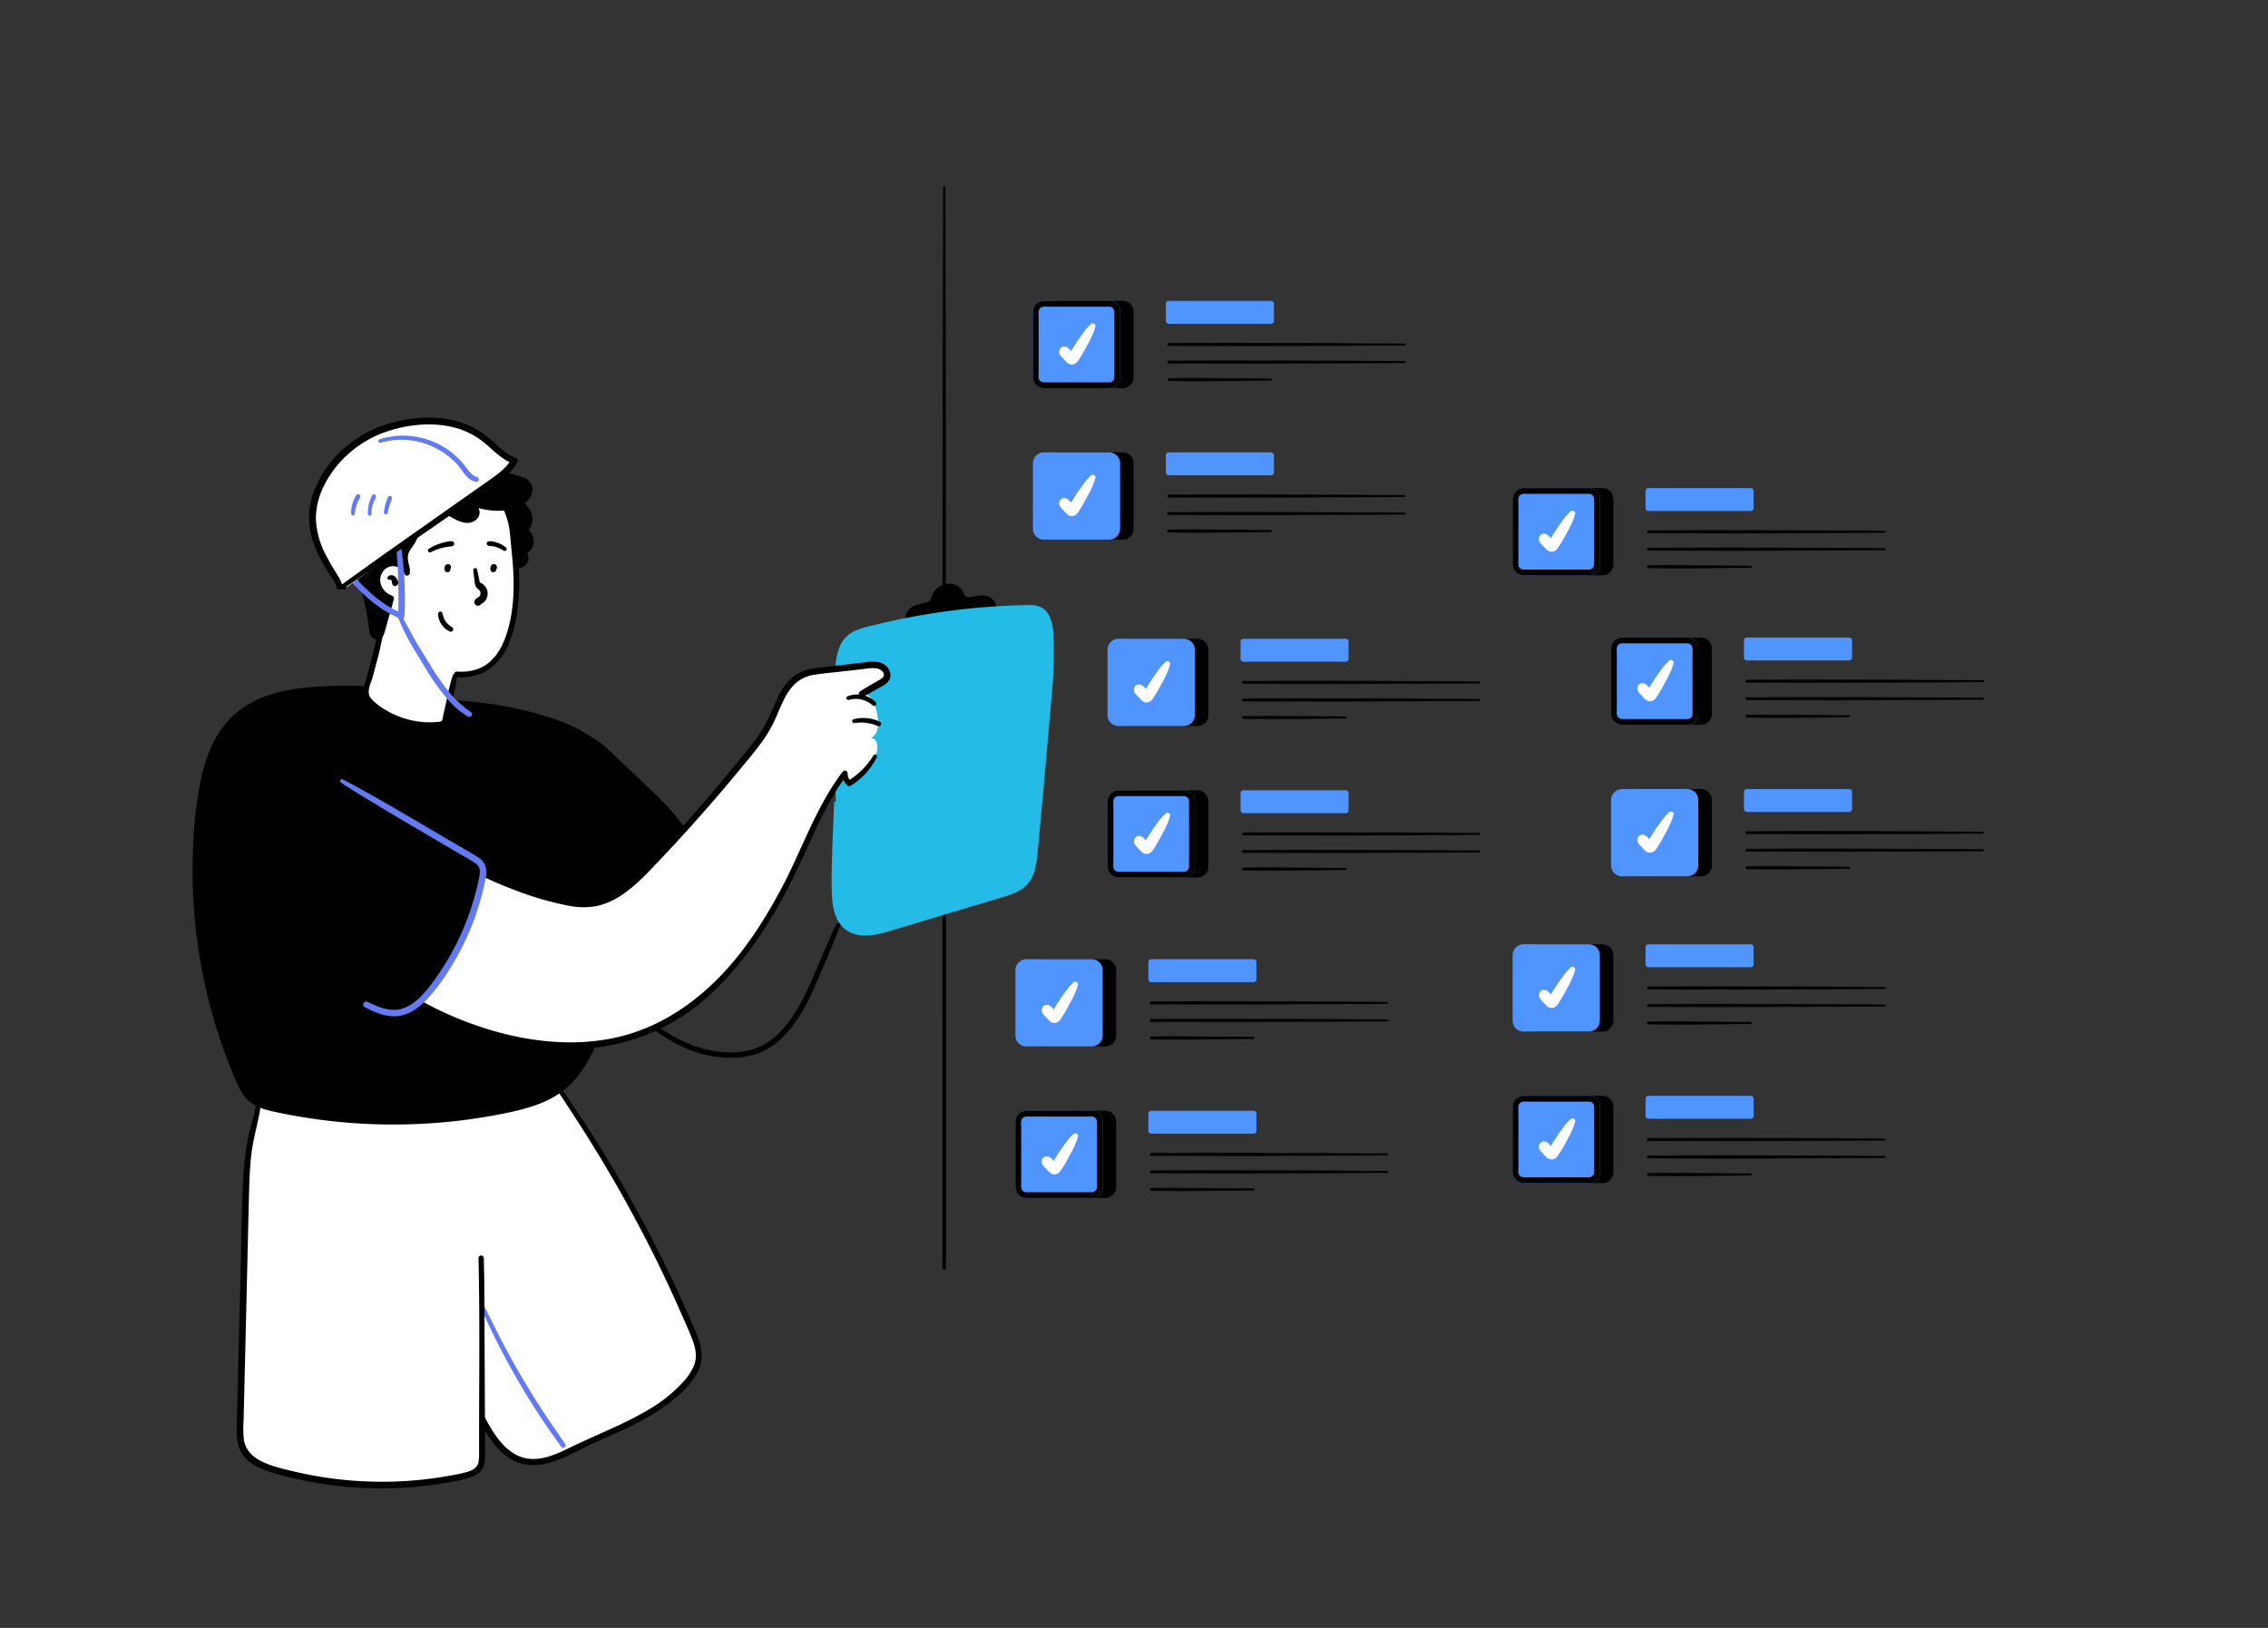 <svg xmlns="http://www.w3.org/2000/svg" xmlns:xlink="http://www.w3.org/1999/xlink" width="390" height="280" fill="none" xmlns:v="https://vecta.io/nano"><rect width="100%" height="100%" fill="#333333" stroke="none"/><style><![CDATA[.B{fill:#000}.C{fill:#4f94ff}.D{fill:#fff}.E{fill:#647af1}]]></style><g class="B"><path d="M162.182 32.162l-.079 36.368-.024 36.366-.015 72.363v40.821a.3.3 0 0 0 .088.212c.057.056.133.088.212.088s.156-.032.213-.088a.3.3 0 0 0 .087-.212v-72.734l-.027-72.363-.084-40.82c-.005-.045-.026-.086-.059-.116s-.077-.047-.122-.047-.088.017-.122.047-.054.071-.059.116h-.009z"/><path d="M155.951 108.393c-.148-1.251-.214-2.729.758-3.533.412-.343.945-.493 1.462-.643l1.354-.375c.205-.039.398-.127.563-.255.215-.192.275-.492.362-.765.155-.497.432-.948.807-1.311a3.11 3.11 0 0 1 1.336-.765c1.011-.242 2.177.18 2.713 1.071.13.215.355.858.561 1.008.257.192.609.18.93.158 1.071-.071 2.717-.703 3.589.214 1.266 1.322.544 3.144.174 4.682"/><path d="M156.165 108.394c-.043-.786-.107-1.605.143-2.357a2.03 2.03 0 0 1 .602-.915c.376-.272.806-.462 1.26-.555l1.479-.409a1.32 1.32 0 0 0 .547-.246c.161-.123.291-.281.381-.463.162-.36.233-.744.428-1.091a2.85 2.85 0 0 1 .831-.91 2.32 2.32 0 0 1 1.05-.413c.379-.05.764-.006 1.121.128s.669.358.906.653a6.7 6.7 0 0 1 .47.896c.409.743 1.249.643 1.977.536s1.468-.328 2.177-.159c.892.214 1.252 1.206 1.243 2.033 0 .928-.375 1.781-.529 2.685a.32.32 0 0 0 .03.241c.042.073.111.127.193.149a.32.32 0 0 0 .241-.03c.073-.042.126-.111.149-.193.501-1.566 1.05-3.655-.26-4.986-.6-.61-1.482-.628-2.279-.525l-1.198.191c-.311.045-.857.161-1.106-.092s-.304-.658-.488-.945c-.232-.355-.546-.649-.915-.857a2.94 2.94 0 0 0-1.2-.366 2.92 2.92 0 0 0-1.243.171c-.822.323-1.489.95-1.862 1.75a4.78 4.78 0 0 0-.214.59.81.81 0 0 1-.112.3.8.8 0 0 1-.22.233 3.56 3.56 0 0 1-.714.215l-.823.227a4.94 4.94 0 0 0-1.542.597c-.394.277-.693.667-.858 1.119-.345.891-.24 1.928-.075 2.856.041.234.429.182.416-.056l-.006-.002z"/></g><g fill="#24bce7"><path d="M143.405 125.189c-.042-3.483.129-6.965.512-10.427.214-1.888.566-3.94 1.991-5.198.925-.816 2.162-1.163 3.355-1.47a119.21 119.21 0 0 1 27.39-3.696c.686-.011 1.395-.013 2.027.255 1.676.711 2.064 2.878 2.143 4.695.214 5.406-.287 10.809-.784 16.196l-1.94 21.022c-.173 1.882-.404 3.902-1.664 5.308-1.085 1.21-2.724 1.729-4.286 2.196l-19.53 5.865c-2.81.839-6.214 1.418-8.074-1.434-1.031-1.577-1.164-3.488-1.213-5.316-.053-2.018.045-4.037.071-6.053.038-2.828.158-6.177.326-8.999"/><path d="M143.617 125.189l.362-8.074.429-3.619c.18-1.013.461-2.038 1.035-2.903.6-.9 1.519-1.442 2.524-1.787 1.168-.401 2.395-.656 3.598-.939l7.713-1.538c5.2-.863 10.451-1.381 15.719-1.552l1.965-.045c.572 0 1.172.02 1.697.273.806.39 1.253 1.197 1.5 2.024.241.938.361 1.903.356 2.872a70.84 70.84 0 0 1 0 4.071c-.135 5.374-.731 10.728-1.224 16.07l-1.481 16.18c-.188 2.082-.366 4.454-2.087 5.896-.818.684-1.847 1.072-2.847 1.397-1.213.392-2.443.739-3.662 1.104l-15.562 4.673c-1.835.548-3.765 1.206-5.711.964-.845-.089-1.646-.424-2.303-.964a5.46 5.46 0 0 1-1.62-2.762c-.262-1.117-.39-2.262-.381-3.409-.035-1.339 0-2.678.03-4.018l.192-7.448.165-3.531c.022-.379-.567-.377-.589 0l-.311 7.564c-.057 2.646-.18 5.307-.081 7.954.081 2.202.448 4.714 2.278 6.175 1.485 1.193 3.428 1.243 5.232.928 1.015-.201 2.016-.462 3-.78l4.035-1.209 8.013-2.402 3.979-1.193 3.744-1.136c1.037-.347 2.063-.784 2.899-1.5.809-.734 1.391-1.686 1.675-2.742.284-1.068.461-2.161.53-3.264l.39-4.129.773-8.356 1.444-16.621a75.4 75.4 0 0 0 .116-8.234c-.09-1.755-.482-4.014-2.293-4.802-.574-.224-1.188-.328-1.804-.304-.671 0-1.341.023-2.012.042a118.53 118.53 0 0 0-4.037.198 117.09 117.09 0 0 0-8.095.807 119.18 119.18 0 0 0-8.003 1.357 115.67 115.67 0 0 0-3.945.878c-1.202.289-2.449.542-3.597 1.005-1.03.382-1.913 1.081-2.52 1.997-.574.898-.857 1.952-1.031 3-.201 1.213-.293 2.447-.39 3.67a83.14 83.14 0 0 0-.214 4.116c-.041 1.355-.032 2.711 0 4.072a.2.2 0 0 0 .059.142c.038.038.089.059.143.059a.2.2 0 0 0 .201-.201l.004-.026z"/></g><g class="B"><use xlink:href="#B"/><use xlink:href="#C"/><path d="M193.088 65.767h-10.532c-.533 0-1.206.107-1.51-.454-.215-.386-.11-1.016-.11-1.438v-9.25c0-.428-.107-1.101.144-1.483.334-.501.983-.394 1.5-.394h9.231 1.343a.89.89 0 0 1 .578.294c.149.167.229.384.226.608v.516 6.029 4.684a.89.89 0 0 1-.877.895c-.643.017-.643 1.009 0 .992a1.9 1.9 0 0 0 1.248-.493 1.89 1.89 0 0 0 .608-1.195v-.504V55.3v-1.661c.001-.345-.092-.683-.269-.979s-.432-.537-.736-.699a2.27 2.27 0 0 0-1.048-.214h-5.629-5.357a1.9 1.9 0 0 0-.753.134 1.91 1.91 0 0 0-1.066 1.055 1.92 1.92 0 0 0-.141.752v1.894 9.111a2.32 2.32 0 0 0 .131.881 1.9 1.9 0 0 0 .695.861 1.89 1.89 0 0 0 1.057.326h4.901 6.357c.645-.002.647-.996.009-.996zm99.42 57.905h-10.532c-.533 0-1.206.107-1.51-.454-.215-.386-.11-1.016-.11-1.438v-9.25c0-.428-.107-1.101.144-1.482.334-.502.983-.395 1.5-.395h9.231 1.343a.89.89 0 0 1 .803.902v.517 6.029 4.684a.89.89 0 0 1-.253.629c-.164.167-.388.263-.623.267-.643.017-.643 1.009 0 .992a1.9 1.9 0 0 0 1.248-.493c.341-.311.558-.736.608-1.196v-.503-9.274-1.66c.001-.345-.092-.683-.269-.979s-.432-.537-.736-.699a2.27 2.27 0 0 0-1.048-.214h-5.629-5.357a1.9 1.9 0 0 0-.753.134 1.91 1.91 0 0 0-.641.418c-.183.182-.328.398-.425.637a1.92 1.92 0 0 0-.141.752v1.894 9.111a2.32 2.32 0 0 0 .131.881c.141.349.383.649.695.86s.68.325 1.057.327h4.901 6.357c.645-.002.647-.997.009-.997zm-183.893 49.905c2.158 2.395 4.727 4.391 7.587 5.897 2.802 1.537 5.934 2.385 9.132 2.473 1.646.047 3.287-.19 4.85-.701 1.471-.528 2.816-1.35 3.954-2.414 2.478-2.265 4.175-5.247 5.575-8.248l2.328-5.371 2.431-5.968c.038-.09.037-.192-.001-.282a.37.37 0 0 0-.203-.199c-.092-.037-.193-.037-.284 0a.37.37 0 0 0-.201.201c-1.506 3.206-2.81 6.502-4.241 9.734-1.306 2.96-2.789 5.912-4.972 8.342a12.38 12.38 0 0 1-3.506 2.796 11.5 11.5 0 0 1-4.595 1.154c-3.076.185-6.105-.574-8.886-1.839-3.215-1.462-5.964-3.637-8.545-6.013-.258-.236-.677.174-.43.437l.007.001zm-9.063-47.149c2.053.271 3.691 1.782 5.18 3.219l6.71 6.532c2.176 2.136 4.367 4.286 5.99 6.885a5.29 5.29 0 0 1 .854 1.976c.072.893-.07 1.791-.416 2.618-1.485 4.374-3.906 8.615-7.724 11.218s-9.232 3.205-13.027.568"/><path d="M99.47 126.75c1.789.279 3.182 1.445 4.456 2.67l4.426 4.415c2.8 2.774 5.853 5.482 8.099 8.749.509.743 1.096 1.549 1.259 2.451s-.193 1.876-.494 2.733c-.572 1.633-1.296 3.208-2.161 4.705-1.686 2.897-4.055 5.5-7.145 6.907-3.342 1.53-7.304 1.512-10.438-.512-.724-.468-1.341.65-.665 1.14 2.904 2.094 6.907 2.228 10.216 1.114 3.502-1.151 6.287-3.673 8.303-6.706a26.6 26.6 0 0 0 2.533-4.951c.709-1.786 1.519-3.743.69-5.625a13.27 13.27 0 0 0-1.645-2.581 33.36 33.36 0 0 0-1.96-2.336c-1.452-1.578-3.019-3.045-4.564-4.534l-5.552-5.251c-1.467-1.363-3.115-2.759-5.169-3.045-.42-.06-.605.575-.178.646l-.011.011z"/></g><path d="M94.845 185.476c9.642 13.662 17.78 28.328 24.268 43.741.613 1.452 1.222 2.993 1.04 4.56-.167 1.426-.98 2.7-1.898 3.806-4.742 5.727-12.254 8.118-18.939 11.375-2.897 1.415-6.023 3.082-9.169 2.365-3.643-.831-5.793-4.497-7.512-7.798-10.39-20.053-20.933-40.592-23.859-62.955" class="D"/><path d="M82.761 225.1a128.69 128.69 0 0 0 10.327 18.846l1.682 2.484 1.768 2.455c.312.371.913-.108.665-.513l-3.012-4.374a160.25 160.25 0 0 1-2.911-4.549c-1.859-3.011-3.603-6.092-5.232-9.243l-2.715-5.44c-.186-.372-.743-.049-.572.334z" class="E"/><path d="M94.549 185.651c3.201 4.72 6.313 9.507 9.246 14.405s5.689 9.959 8.289 15.087a244.86 244.86 0 0 1 3.676 7.687l1.738 3.892c.583 1.333 1.203 2.666 1.686 4.04s.687 2.689.185 4.041c-.504 1.18-1.231 2.252-2.142 3.156-1.668 1.765-3.583 3.278-5.686 4.493-4.259 2.544-8.949 4.301-13.402 6.477-2.447 1.192-5.258 2.54-8.047 1.816-2.183-.565-3.799-2.28-5.021-4.085-1.4-2.076-2.47-4.371-3.613-6.588l-3.91-7.642c-2.559-5.088-5.035-10.212-7.319-15.426s-4.356-10.476-6.116-15.864c-1.774-5.38-3.164-10.878-4.159-16.455-.238-1.362-.509-2.74-.687-4.11-.082-.613-1.058-.621-.977 0 .189 1.444.345 2.881.598 4.318a112.27 112.27 0 0 0 .821 4.212c.613 2.848 1.341 5.67 2.161 8.466 1.663 5.578 3.633 11.06 5.901 16.421 2.228 5.37 4.713 10.643 7.293 15.857l3.97 7.91 3.843 7.393c1.114 2.009 2.425 3.996 4.297 5.377 2.143 1.579 4.772 1.798 7.286 1.07 2.637-.761 5.061-2.202 7.55-3.342 2.306-1.048 4.634-2.046 6.9-3.179 2.259-1.092 4.402-2.411 6.394-3.936 1.92-1.508 3.944-3.417 4.913-5.701 1.188-2.803-.256-5.57-1.366-8.143a225.34 225.34 0 0 0-3.629-7.988c-2.54-5.303-5.278-10.502-8.214-15.597a223.98 223.98 0 0 0-9.35-14.854c-.821-1.195-1.675-2.369-2.533-3.539-.256-.345-.835-.022-.587.346l.011-.015z" class="B"/><path d="M44.476 188.591c.085 2.124-.624 4.185-1.114 6.254-.936 4.014-1.04 8.169-1.14 12.284l-.936 38.141c-.03 1.318-.052 2.692.501 3.888.969 2.095 3.379 3.049 5.593 3.691 10.491 3.028 21.572 3.393 32.24 1.062 1.114-.241 2.325-.598 2.893-1.578.371-.642.371-1.422.371-2.161v-13.61c0-16.339 0-32.79-2.455-48.962" class="D"/><g class="B"><path d="M44.131 188.591c-.059 2.351-.906 4.553-1.4 6.825-.471 2.296-.766 4.623-.884 6.963-.293 4.828-.308 9.655-.427 14.483l-.371 14.716-.178 7.223-.171 7.308c0 1.987.453 3.866 2.039 5.181 1.43 1.184 3.231 1.767 4.987 2.261a66.14 66.14 0 0 0 13.454 2.302c4.551.305 9.121.134 13.636-.512 1.144-.163 2.283-.357 3.416-.579a16.29 16.29 0 0 0 2.934-.743c.823-.276 1.506-.86 1.905-1.63.449-.969.345-2.102.345-3.138l-.141-29.277-.085-3.613c-.01-.113-.062-.218-.146-.294s-.192-.119-.306-.119-.222.043-.306.119-.135.181-.146.294c.212 9.487.126 18.987.096 28.475v3.494 1.656a6.11 6.11 0 0 1-.13 1.627c-.26.906-1.084 1.322-1.927 1.57-.978.264-1.97.476-2.971.635-4.39.793-8.85 1.135-13.309 1.022a64.9 64.9 0 0 1-13.153-1.664c-1.909-.446-3.918-.884-5.704-1.716-1.671-.779-2.971-1.964-3.257-3.862a19.03 19.03 0 0 1-.045-3.253l.085-3.52.178-7.219.334-14.163.334-14.112c.063-2.328.149-4.656.431-6.97.275-2.228.88-4.389 1.322-6.595.228-1.043.307-2.113.234-3.179a.33.33 0 0 0-.331-.33.33.33 0 0 0-.331.33l-.015.004z"/><path d="M70.496 119.943c-4.582-1.611-9.559-1.667-14.408-1.422-5.448.275-11.263 1.066-15.352 4.683-4.196 3.713-5.648 9.599-6.361 15.158a90.58 90.58 0 0 0 6.684 47.232c.568 1.307 1.203 2.652 2.314 3.543s2.421 1.192 3.743 1.485c13.156 2.885 26.772 2.965 39.961.234 3.231-.672 6.517-1.556 9.172-3.52 3.877-2.871 5.841-7.62 7.267-12.232a94.3 94.3 0 0 0 3.951-34.458c-.234-3.286-.683-6.684-2.402-9.495-2.6-4.234-7.539-6.361-12.31-7.706a68.58 68.58 0 0 0-15.062-2.484"/><path d="M70.602 119.588c-3.996-1.486-8.307-1.742-12.533-1.638-3.714.097-7.553.327-11.141 1.389-3.498 1.025-6.595 2.93-8.742 5.901-2.098 2.866-3.182 6.379-3.84 9.829-.707 3.924-1.105 7.897-1.192 11.883a91.35 91.35 0 0 0 6.517 36.771c.702 1.746 1.355 3.647 2.577 5.106 1.281 1.53 3.205 2.021 5.073 2.425a96.21 96.21 0 0 0 39.14.309c3.829-.765 7.765-1.757 10.825-4.319 2.771-2.321 4.494-5.619 5.753-8.95 1.414-3.876 2.519-7.858 3.305-11.909.872-4.25 1.452-8.556 1.734-12.886a93.34 93.34 0 0 0-.045-12.997c-.286-3.866-.921-7.798-3.39-10.932-2.176-2.748-5.385-4.457-8.615-5.656-3.88-1.375-7.894-2.339-11.976-2.878-2.107-.307-4.225-.515-6.354-.624-.724-.037-.72 1.084 0 1.114a68.09 68.09 0 0 1 12.678 1.857c3.435.843 6.911 1.89 9.915 3.81 1.391.861 2.619 1.961 3.628 3.249 1.1 1.499 1.875 3.21 2.276 5.025.411 1.872.659 3.777.743 5.692.139 2.115.205 4.228.2 6.339-.019 8.478-1.187 16.914-3.472 25.078-.973 3.464-2.064 6.981-3.973 10.059a14.29 14.29 0 0 1-8.274 6.488 44.43 44.43 0 0 1-5.719 1.415 94.74 94.74 0 0 1-6.313 1.002 96.08 96.08 0 0 1-25.393-.267 94.12 94.12 0 0 1-6.194-1.114c-1.831-.394-3.743-.795-4.917-2.395-1.114-1.508-1.738-3.42-2.418-5.147a87.43 87.43 0 0 1-2.027-5.726 90.01 90.01 0 0 1-3.791-35.862c.65-6.717 1.942-14.66 8.058-18.652 2.971-1.931 6.506-2.726 9.974-3.109a57.27 57.27 0 0 1 11.831-.185 28.58 28.58 0 0 1 5.897 1.199c.457.145.631-.549.197-.713l-.004.019z"/></g><path d="M79.13 148.18a66.13 66.13 0 0 0 16.595 6.669c2.014.504 4.097.915 6.154.63 3.946-.551 7.054-3.532 9.807-6.413a299.9 299.9 0 0 0 17.555-20.073 27.43 27.43 0 0 0 2.725-3.861c1.824-3.307 2.711-7.695 6.193-9.156.947-.348 1.939-.558 2.946-.625l7.935-.917c.827-.096 1.706-.186 2.467.165s1.301 1.309.904 2.042a2.28 2.28 0 0 1-.944.812l-3.291 1.906c1.395-.217 2.205 1.5 2.536 2.872.41 1.692.589 3.926-.957 4.727 1.309.004 1.341 2.007.72 3.156a12.04 12.04 0 0 1-4.473 4.631 2.35 2.35 0 0 1-.534-.797 2.39 2.39 0 0 1-.175-.945c-4.003 5.212-6.233 11.524-9.153 17.408-5.332 10.751-12.94 21.917-24.502 26.813-13.107 5.552-28.959 1.563-40.798-5.301-3.086-1.789-6.09-3.917-9.578-4.669" class="D"/><g class="B"><path d="M150.2 129.935a13.09 13.09 0 0 1-4.413 4.397l.556.105c-.374-.373-.586-.879-.589-1.408.003-.101-.027-.199-.085-.282a.47.47 0 0 0-.766.001c-4.601 6.016-6.978 13.38-10.5 19.997-3.125 5.888-6.845 11.636-11.673 16.285-4.954 4.784-10.931 8.33-17.744 9.621-7.095 1.353-14.49.437-21.339-1.7-3.409-1.069-6.717-2.436-9.885-4.087-3.299-1.708-6.336-3.971-9.786-5.368-.866-.352-1.767-.613-2.687-.779-.586-.106-.773.884-.198 1.034 3.773.987 6.908 3.241 10.268 5.12a63.54 63.54 0 0 0 9.874 4.492c6.864 2.412 14.264 3.645 21.527 2.769a34.55 34.55 0 0 0 18.686-8.483c5.106-4.504 9.138-10.108 12.472-16.011 1.754-3.099 3.296-6.295 4.767-9.535 1.62-3.572 3.222-7.174 5.348-10.494a37.21 37.21 0 0 1 1.642-2.346l-.852-.281a2.95 2.95 0 0 0 .828 2.076c.069.079.162.132.265.151s.209.003.302-.046c1.976-1.167 3.563-2.892 4.562-4.958.16-.333-.388-.59-.58-.281v.011zm-71.248 18.513c2.796 1.855 5.933 3.243 9.055 4.447a54.74 54.74 0 0 0 9.783 2.891c1.663.344 3.379.345 5.043.004a12.32 12.32 0 0 0 3.837-1.68c2.551-1.642 4.624-3.906 6.695-6.091 4.856-5.113 9.52-10.386 13.991-15.82 2.067-2.517 4.274-4.996 5.689-7.954 1.048-2.174 1.798-4.736 3.538-6.501a6.12 6.12 0 0 1 3.641-1.709c1.77-.276 3.556-.42 5.33-.624l2.619-.3c.842-.096 1.752-.276 2.611-.14.553.1 1.302.55 1.194 1.225-.046.299-.335.491-.577.638l-1.122.653c-.769.456-1.567.911-2.33 1.401-.567.364-.133 1.269.488.945.826-.43 1.636-.896 2.446-1.354.661-.38 1.505-.732 1.935-1.382.837-1.226-.192-2.755-1.439-3.139-.839-.192-1.709-.21-2.556-.054l-2.792.324-5.464.635c-1.498.183-2.924.551-4.132 1.504a9.32 9.32 0 0 0-2.29 2.851c-.632 1.148-1.133 2.363-1.664 3.561-.585 1.367-1.31 2.671-2.161 3.891-1.022 1.432-2.16 2.794-3.269 4.162l-3.459 4.177c-2.339 2.778-4.737 5.503-7.142 8.213-2.29 2.564-4.614 5.152-7.105 7.519-2.137 2.026-4.641 3.886-7.641 4.281-1.832.238-3.691-.109-5.468-.54a64.23 64.23 0 0 1-5.02-1.442 72.77 72.77 0 0 1-9.742-4.064l-2.223-1.107c-.337-.16-.582.381-.284.58l-.015-.001zm8.013-63.563l2.425 1.549c.796.553 1.375 1.365 1.638 2.299.208.936-.16 2.039-1.014 2.473a1.95 1.95 0 0 1 .539 3.342c-.161.099-.296.235-.394.397-.137.312.097.654.149.992.111.743-.787 1.341-1.537 1.203s-1.315-.743-1.79-1.326c-2.089-2.635-3.403-5.799-3.795-9.139a3.53 3.53 0 0 0-.327-1.348"/><path d="M86.792 85.182c1.114.828 2.51 1.422 3.301 2.622.605.913.78 2.351-.342 2.971a.52.52 0 0 0-.252.446.52.52 0 0 0 .252.446c.277.101.518.282.692.52s.273.522.285.817c.001.292-.087.577-.252.817-.186.275-.486.416-.687.676-.089.113-.155.242-.194.38s-.05.283-.032.426c.026.275.245.602.16.869-.163.513-.884.453-1.248.256-.528-.35-.974-.808-1.311-1.344a19.01 19.01 0 0 1-1.155-1.768c-1.075-1.864-1.799-3.909-2.135-6.034-.126-.772-.111-1.556-.561-2.228-.312-.468-1.196-.186-.969.408.286.761.271 1.653.412 2.451a18.71 18.71 0 0 0 2.822 7c.776 1.148 1.898 2.897 3.491 2.819a1.97 1.97 0 0 0 .962-.289c.29-.178.529-.427.695-.725.146-.289.192-.618.13-.936-.026-.148-.201-.442-.167-.579s.297-.293.405-.405a2.52 2.52 0 0 0 .623-2.295 2.52 2.52 0 0 0-1.566-1.79l.123.943c1.352-.765 1.597-2.529.932-3.832-.813-1.597-2.599-2.384-4.066-3.231-.394-.227-.694.338-.345.594v-.004z"/></g><g class="D"><path d="M78.208 116.211l-1.656 7.587a1.28 1.28 0 0 1-.178.482 1.22 1.22 0 0 1-.402.276c-.151.064-.314.096-.478.096-2.073.219-4.169.007-6.156-.624a15.1 15.1 0 0 1-5.39-3.038c-.483-.364-.843-.866-1.032-1.441a3.39 3.39 0 0 1 .234-1.767 76.63 76.63 0 0 0 3.049-14.137"/><path d="M88.256 93.204c-.137-1.225.145-9.93-9.198-10.442-3.532-.153-7.007.927-9.83 3.056a27.01 27.01 0 0 0-2.525 2.124c-8.612 8.196-.464 27.134 11.883 28.044 7.72.568 9.655-6.993 10.153-13.242.234-3.179-.126-6.373-.483-9.54z"/></g><g class="B"><path d="M78.58 116.457a8.61 8.61 0 0 0 5.54-1.348 9.83 9.83 0 0 0 3.272-4.162 21.33 21.33 0 0 0 1.511-5.515 35.9 35.9 0 0 0 .275-7.828l-.494-5.269c-.064-1.032-.229-2.056-.494-3.056-.817-2.971-2.807-5.351-5.76-6.372-4.95-1.716-10.398.048-14.349 3.212-.591.472-1.155.973-1.701 1.485-.446.42.223 1.088.665.669 2.005-1.894 4.256-3.513 6.903-4.367a13.68 13.68 0 0 1 7.108-.409c1.559.316 2.992 1.079 4.126 2.195a8.38 8.38 0 0 1 1.909 3.22 13.16 13.16 0 0 1 .613 3.004l.331 3.48c.464 4.538.505 9.24-.913 13.625-.579 1.783-1.456 3.532-2.871 4.794-1.567 1.393-3.617 1.835-5.67 1.697-.605-.044-.605.903 0 .944v.003zm2.809-18.326l.215 1.835a3.83 3.83 0 0 0 .145.743 1.43 1.43 0 0 0 .509.65.87.87 0 0 1 .314.423.88.88 0 0 1 .013.528c-.137.423-.572.467-.835.798a.65.65 0 0 0-.178.446c0 .166.064.325.178.445a.63.63 0 0 0 .888 0c.104-.13.401-.267.572-.419a2.03 2.03 0 0 0 .621-1.185 2.04 2.04 0 0 0-.25-1.315 2.17 2.17 0 0 0-.613-.649c-.119-.086-.26-.142-.371-.231s-.1-.089-.13-.219l-.434-2.02c-.012-.043-.031-.082-.059-.117s-.061-.064-.099-.086-.081-.036-.124-.041-.088-.002-.13.01a.34.34 0 0 0-.234.409l.004-.004zm-14.38 1.571l.052-.03-.078.033c.036-.014.073-.024.111-.03h-.093a.47.47 0 0 1 .13 0h-.097a1.02 1.02 0 0 1 .204.052l-.093-.037a.71.71 0 0 1 .145.085l-.082-.063a.84.84 0 0 1 .126.134l-.063-.085a1.28 1.28 0 0 1 .16.286l-.044-.104a1.58 1.58 0 0 1 .104.308v-.118c.005.033.005.067 0 .1v-.123c.002.019.002.037 0 .056l.048-.111-.018.029.074-.093h-.022l.097-.074.111-.048h.123-.022l.405.23v-.03l.045.112a.52.52 0 0 1-.037-.149v.127a.86.86 0 0 1 0-.138v.13a.47.47 0 0 1 .022-.1.54.54 0 0 0 0-.316.47.47 0 0 0-.679-.279.53.53 0 0 0-.267.371 1.18 1.18 0 0 0 0 .256 1.06 1.06 0 0 0 .145.483.48.48 0 0 0 .561.223.56.56 0 0 0 .316-.242.7.7 0 0 0 .067-.505 1.37 1.37 0 0 0-.134-.33c-.043-.088-.093-.172-.149-.252a1.23 1.23 0 0 0-.646-.49.82.82 0 0 0-.82.208.33.33 0 0 0-.091.208c-.005.078.02.155.067.217s.116.105.192.121.156.004.225-.034l-.093.011zm7.077-4.712a8.42 8.42 0 0 1 1.782-.713 7.89 7.89 0 0 1 .925-.201 10.02 10.02 0 0 0 1.003-.141.42.42 0 0 0 .301-.464.43.43 0 0 0-.416-.371c-.355-.012-.709.031-1.051.126a7.93 7.93 0 0 0-1.006.278 9.15 9.15 0 0 0-1.886.888c-.072.049-.123.124-.142.21s-.005.175.039.25.116.131.2.156.174.017.252-.022v.004zm12.955-.773a4.73 4.73 0 0 0-.639-.483 4.52 4.52 0 0 0-.743-.338 4.74 4.74 0 0 0-.702-.208c-.289-.091-.596-.112-.895-.059a.37.37 0 1 0 0 .742 1.37 1.37 0 0 0 .412.063h.111l.175.026a5.11 5.11 0 0 1 .665.171 5.48 5.48 0 0 1 1.2.59c.316.204.694-.275.408-.524l.007.019z"/><path d="M77.875 116.119c-.432 1.351-.777 2.728-1.032 4.122l-.405 1.805-.245 1.081c-.052.241-.067.716-.253.891a1.15 1.15 0 0 1-.594.145l-.899.063c-.551.022-1.103.012-1.653-.03a14.72 14.72 0 0 1-3.324-.65c-1.08-.344-2.12-.809-3.093-1.392a9.98 9.98 0 0 1-2.599-2.05c-.843-1.025-.045-2.462.279-3.561l1.062-3.974c.691-2.9 1.185-5.837 1.615-8.786a.56.56 0 0 0 .006-.223c-.013-.074-.043-.145-.086-.207a.53.53 0 0 0-.373-.228.54.54 0 0 0-.223.017.53.53 0 0 0-.197.106.54.54 0 0 0-.19.394 61.59 61.59 0 0 1-1.537 8.842l-1.114 4.14c-.371 1.256-1.017 2.626-.193 3.84.676.992 1.82 1.76 2.822 2.388a15.68 15.68 0 0 0 3.227 1.537 15.91 15.91 0 0 0 3.647.78c1.114.108 2.417.197 3.498-.1.683-.186.932-.669 1.073-1.318l.538-2.533c.349-1.645.821-3.342.954-5.006.03-.419-.561-.442-.687-.093h-.026zm7.554-18.497a.41.41 0 0 0 0-.219c0-.019-.022-.074-.019-.067l-.022-.052a1.13 1.13 0 0 0-.078-.104l-.022-.022a.57.57 0 0 0-.208-.126.74.74 0 0 0-.126 0h-.019a.47.47 0 0 0-.145.019l-.119.048h-.019a.69.69 0 0 0-.119.097.5.5 0 0 0-.119.16.89.89 0 0 0-.063.141v.048c-.014.071-.023.143-.03.215v.082c0 .048 0 .1.022.149v.026l.056.13v.022a.67.67 0 0 0 .089.115.48.48 0 0 0 .464.123c.048-.013.094-.032.137-.056l.056-.045c.02-.013.039-.028.056-.044a1.09 1.09 0 0 0 .082-.1.46.46 0 0 0 .059-.137.37.37 0 0 0 0-.193c-.003-.063-.022-.125-.056-.178a.37.37 0 0 0-.286-.219h-.126a.48.48 0 0 0-.241.063l-.097.074a.47.47 0 0 0-.123.212v.019l.048-.115.078-.078.097-.074.111-.048.464.123.074.096-.022-.041.048.111a.51.51 0 0 1-.03-.108l.019.126a.67.67 0 0 1 0-.149v.123a.37.37 0 0 1 .022-.086l-.044.108c.006-.016.014-.031.026-.044l-.07.089a.11.11 0 0 1 .03-.03l-.089.067h.026l-.104.045h.037-.115a.83.83 0 0 0 .126 0 .72.72 0 0 0 .111-.048l-.104.045h.037-.111.033-.104l-.093-.041h.026l-.078-.059-.059-.074a.3.3 0 0 0 .093.1c.023.022.051.038.082.048.043.023.092.033.141.03h.097l.085-.037a.37.37 0 0 0 .167-.219l-.041-.037zm-7.908 0c.02-.072.02-.147 0-.219 0-.037-.022-.074-.022-.067-.005-.018-.012-.036-.022-.052a1.08 1.08 0 0 0-.078-.104l-.022-.022a.57.57 0 0 0-.208-.126.74.74 0 0 0-.126 0c-.05-.001-.1.005-.149.019a1.16 1.16 0 0 0-.115.048h-.019a.61.61 0 0 0-.123.097.56.56 0 0 0-.119.16c-.022.045-.041.093-.059.141-.002.016-.002.032 0 .048-.015.071-.025.143-.03.215-.002.017-.002.035 0 .052v.03a.69.69 0 0 0 .022.149v.026c0 .041.033.089.052.13.001.007.001.015 0 .022a.96.96 0 0 0 .093.115.47.47 0 0 0 .215.124.48.48 0 0 0 .249-.002.51.51 0 0 0 .134-.056l.056-.045a.31.31 0 0 0 .059-.044.69.69 0 0 0 .078-.1.37.37 0 0 0 .056-.137.37.37 0 0 0 0-.193.44.44 0 0 0-.182-.312.37.37 0 0 0-.163-.085h-.126a.5.5 0 0 0-.241.063l-.096.074a.47.47 0 0 0-.123.212l.048-.097v.019l.074-.096.096-.074.115-.048.464.123.074.096c-.01-.012-.018-.026-.022-.041l.045.111a.5.5 0 0 1-.026-.108v.126a.66.66 0 0 1 0-.149v.123c.003-.029.009-.058.019-.086l-.044.108c.007-.016.016-.031.026-.044l-.071.089.033-.03-.089.067h.026l-.104.045h.033-.115c.042.003.084.003.126 0a.59.59 0 0 0 .111-.048l-.1.045h.034-.108.033-.108l-.093-.041h.022l-.074-.059-.059-.074a.27.27 0 0 0 .093.1.2.2 0 0 0 .082.048.25.25 0 0 0 .137.03h.1l.086-.037a.37.37 0 0 0 .167-.219l-.022-.037z"/><path d="M71.516 88.62c.241.742.318 1.528.226 2.303s-.35 1.521-.757 2.187c-.479.769-1.173 1.463-1.303 2.358-.145.999.453 1.99.316 2.971a2.6 2.6 0 0 0-3.183-1.515 2.97 2.97 0 0 0-1.912 3.071 3.47 3.47 0 0 0 .778 1.758c.42.502.973.874 1.595 1.075l-1.615 5.73c-.104.345-.256.743-.598.854a.79.79 0 0 1-.876-.416c-.153-.315-.236-.66-.241-1.01-.267-2.453-.743-4.88-1.422-7.252-.865-3.157-1.953-6.384-1.523-9.626a11.51 11.51 0 0 1 2.696-6.239c1.34-1.485 3.973-3.026 6.038-2.306.623-1.075 1.58-1.916 2.726-2.395 2.599-1.203 5.63-1.081 8.415-.427s5.429 1.801 8.17 2.599c.683.197 1.445.431 1.797 1.047.371.683.096 1.575-.412 2.176-1.014 1.192-2.692 1.575-4.256 1.623-1.856.051-3.703-.27-5.433-.943.301.62 1.047.999 1.159 1.682s-.52 1.285-1.188 1.4c-.681.056-1.364-.093-1.961-.427-1.484-.695-2.848-1.62-4.044-2.741.438.516.906 1.114.873 1.779-.044.85-.939 1.485-1.794 1.456a3.22 3.22 0 0 1-2.195-1.173"/><path d="M71.208 88.706c.252.857.275 1.764.067 2.633-.234.824-.633 1.593-1.173 2.258-.509.596-.828 1.331-.917 2.109-.052.936.42 1.812.323 2.752l.958-.13c-.197-.519-.53-.974-.965-1.318s-.956-.563-1.506-.635-1.109.008-1.618.23-.947.577-1.27 1.029c-1.567 2.094-.275 4.876 2.039 5.682l-.342-.598-1.114 4-.553 1.856c-.059.156-.126.416-.331.372-.308-.045-.342-.65-.371-.869a48.57 48.57 0 0 0-1.53-7.799c-.706-2.532-1.534-5.102-1.504-7.761a11.51 11.51 0 0 1 2.161-6.64c1.277-1.716 3.788-3.509 6.031-2.778a.53.53 0 0 0 .594-.241c1.014-1.857 3.22-2.689 5.199-2.948 2.254-.297 4.534.108 6.684.743l6.818 2.258c.839.249 1.857.613 1.485 1.701-.319.913-1.277 1.485-2.154 1.749-2.358.743-5.091.241-7.342-.609-.483-.186-.847.423-.631.821.179.291.396.557.646.791.186.201.468.438.494.743-.011.16-.069.313-.167.439s-.231.222-.382.273c-.429.126-.889.093-1.296-.093a13.41 13.41 0 0 1-4.456-2.871c-.097-.09-.225-.138-.358-.136a.51.51 0 0 0-.352.15c-.094.093-.147.22-.15.352s.046.26.136.358c.301.353.694.784.724 1.27a1.03 1.03 0 0 1-.665.962c-.913.42-1.857-.256-2.451-.895-.453-.483-1.174.245-.724.743.988 1.047 2.566 1.816 3.914.928.292-.181.533-.435.699-.736a2.01 2.01 0 0 0 .251-.983c-.026-.784-.538-1.426-1.025-1.994l-.724.724c.852.791 1.782 1.491 2.778 2.091.958.572 2.105 1.251 3.257 1.251.921 0 1.89-.583 2.054-1.548.182-1.066-.772-1.537-1.207-2.354l-.631.821c2.347.913 5.199 1.333 7.665.676 1.08-.249 2.044-.858 2.733-1.727.631-.862.832-2.083.085-2.941s-2.184-1.051-3.227-1.389l-3.981-1.359c-2.469-.813-5.058-1.456-7.683-1.303s-5.57 1.114-6.915 3.55l.594-.241c-2.287-.743-4.872.683-6.421 2.31-1.823 1.92-2.778 4.571-3.019 7.178-.282 3.067.691 6.072 1.485 8.991l1.07 4.456.371 2.298c.078.643.048 1.393.371 1.965.149.28.398.493.697.598s.627.095.918-.03c.605-.316.743-1.047.928-1.645l1.448-5.199a.5.5 0 0 0-.338-.602c-1.649-.575-2.599-2.491-1.604-4.04.203-.334.495-.606.843-.785s.739-.258 1.129-.229c.38.031.745.165 1.054.388s.551.527.699.878a.49.49 0 0 0 .534.34.49.49 0 0 0 .424-.47c.097-.947-.371-1.82-.342-2.752.03-.869.709-1.556 1.148-2.254a5.8 5.8 0 0 0 .535-4.917c-.134-.371-.743-.23-.616.171l.011-.067z"/></g><path d="M67.851 91.284c.573 4.894.779 9.785.618 14.635l.637-.483c-4.02-1.565-7.003-4.901-9.778-8.006-.484-.535-1.172.199-.687.725 2.908 3.288 6.062 6.639 10.277 8.27.371.144.631-.186.643-.48.239-4.846-.112-9.762-1.046-14.648-.078-.385-.686-.425-.638-.019l-.026.006z" class="E"/><path d="M57.449 98.88c.541.882 1.15 1.702 1.331 2.745l30.225-22.068c-1.9-.729-3.33-2.252-4.852-3.582a13.96 13.96 0 0 0-5.482-2.978c-3.8-1.048-7.979-.71-11.661.449a19.38 19.38 0 0 0-9.422 6.393c-2.173 2.732-3.786 6.223-3.612 9.874.166 2.187.79 4.323 1.829 6.258a48.28 48.28 0 0 0 1.643 2.909z" class="D"/><path d="M68.459 106.241c.681 1.676 1.487 3.315 2.411 4.901l2.906 4.8a38.22 38.22 0 0 0 3.023 4.115c1.012 1.258 2.25 2.342 3.646 3.189.502.273 1.035-.391.544-.751a19.16 19.16 0 0 1-3.59-3.231c-1.035-1.284-1.995-2.618-2.875-3.996l-2.821-4.59-2.585-4.686c-.214-.366-.795-.122-.652.257l-.007-.008z" class="E"/><path d="M59.528 100.94l24.096-16.578c1.902-1.347 4.143-2.721 5.34-4.817a.58.58 0 0 0-.256-.769c-1.738-.659-3.025-2.029-4.4-3.236s-2.964-2.148-4.678-2.76c-3.731-1.325-7.902-1.146-11.65-.22-3.827.911-7.312 2.902-10.056 5.744-2.4 2.549-4.321 5.874-4.718 9.44a13.29 13.29 0 0 0 1.116 6.689 26.21 26.21 0 0 0 1.655 3.224c.327.544.664 1.079.998 1.586.403.501.707 1.076.892 1.694a.55.55 0 0 0 .13.314.54.54 0 0 0 .287.176l.696.07c.648.068.864-.935.199-1.025l-.691-.087.412.491c-.169-.989-.751-1.764-1.269-2.599a45.02 45.02 0 0 1-1.569-2.754 14.64 14.64 0 0 1-1.73-5.933c-.148-3.466 1.43-6.792 3.543-9.399 2.385-2.904 5.557-5.032 9.13-6.126 3.561-1.122 7.596-1.467 11.258-.494 1.938.518 3.741 1.474 5.274 2.797 1.461 1.255 2.832 2.693 4.662 3.374l-.256-.769c-1.043 1.853-3.091 3.086-4.763 4.29l-5.862 4.123-11.601 8.176-6.608 4.736c-.078.056-.132.142-.149.238s.004.197.058.279.138.139.232.16.193.004.275-.048l.004.013z" class="B"/><path d="M60.998 88.428a7.07 7.07 0 0 1 .926-2.869.39.39 0 0 0 .023-.271c-.025-.091-.081-.169-.159-.221s-.168-.076-.258-.066-.174.055-.234.124a4.82 4.82 0 0 0-.43.771c-.111.265-.206.537-.284.814-.148.541-.218 1.103-.207 1.666a.33.33 0 0 0 .092.205.32.32 0 0 0 .201.096c.076.005.15-.017.211-.063s.103-.112.12-.186zm2.865-.036a5.97 5.97 0 0 1 .783-2.846.38.38 0 0 0-.181-.479c-.084-.043-.18-.053-.269-.027s-.166.085-.213.166c-.505.988-.757 2.093-.731 3.212a.33.33 0 0 0 .106.219.32.32 0 0 0 .225.084c.083-.003.16-.043.216-.105s.085-.144.082-.229l-.017.006zm2.82-.204a10.15 10.15 0 0 1 .296-1.23l.046-.145c.006-.024.014-.047.024-.07-.018.044.018-.059 0 0l.125-.358a.52.52 0 0 0 .024-.07 1.18 1.18 0 0 1 .056-.143l.12-.318a.38.38 0 0 0-.168-.505.37.37 0 0 0-.495.165 9.27 9.27 0 0 0-.698 2.563.35.35 0 0 0 .063.243c.05.071.124.12.208.138s.17.004.243-.04.126-.114.15-.197l.008-.032zm-1.248-12.024c3.088-.921 6.419-.622 9.327.839 1.418.698 2.704 1.647 3.796 2.804.932.994 1.775 2.906 3.288 3.045a.4.4 0 0 0 .301-.06.41.41 0 0 0 .172-.258.42.42 0 0 0-.057-.308c-.058-.092-.149-.157-.252-.182-.852-.258-1.322-.922-1.835-1.615-.472-.642-.996-1.242-1.566-1.796a13.21 13.21 0 0 0-4.074-2.64c-2.966-1.253-6.26-1.405-9.3-.431a.31.31 0 0 0-.153.162c-.03.071-.032.151-.008.225s.075.136.141.176a.31.31 0 0 0 .219.037z" class="E"/><path d="M75.334 105.617a3.26 3.26 0 0 0 .579 1.749 3.32 3.32 0 0 0 1.389 1.23.43.43 0 0 0 .572-.153.42.42 0 0 0-.148-.571l-.163-.104a.95.95 0 0 1-.097-.071c-.037-.026-.033-.022 0 0l-.152-.115-.048-.034-.048-.037-.074-.063-.279-.271-.137-.163c-.03-.041-.022-.026 0 0l-.067-.097a2.69 2.69 0 0 1-.204-.33c-.034-.056-.059-.115-.089-.175l-.041-.089c-.019-.041.019.052 0-.022a5.48 5.48 0 0 1-.238-.78c-.013-.099-.065-.188-.144-.248s-.179-.087-.277-.073-.188.065-.248.144-.087.179-.073.277l-.011-.004zm-29.862 28.651a9.92 9.92 0 0 1 4.318-2.12c1.592-.342 3.243-.285 4.808.164a19.58 19.58 0 0 1 4.214 2.037l22.613 13.272a3.55 3.55 0 0 1 1.368 1.16c.404.703.286 1.574.12 2.368a45.15 45.15 0 0 1-8.516 18.737c-1.621 2.098-3.714 4.197-6.363 4.358-1.772.104-3.462-.691-5.06-1.466l-12.801-6.21c-4.293-2.094-9.23-5.134-9.215-9.904" class="B"/><path d="M58.635 134.622c3.761 2.437 7.642 4.716 11.5 7.013l5.888 3.463 2.865 1.682c.923.541 1.884 1.043 2.771 1.638a1.8 1.8 0 0 1 .766.89c.115.489.111.999-.01 1.487-.167.954-.401 1.905-.65 2.839a45.23 45.23 0 0 1-1.886 5.61c-1.502 3.675-3.486 7.134-5.901 10.285-1.173 1.527-2.558 3.058-4.381 3.811-2.214.913-4.457-.098-6.463-1.037-.526-.244-.973.657-.452.92 1.918.967 3.961 1.901 6.163 1.485 1.819-.347 3.368-1.534 4.618-2.85 1.362-1.494 2.583-3.11 3.648-4.829a45.61 45.61 0 0 0 3.001-5.455 45 45 0 0 0 2.233-5.829c.317-1.034.597-2.079.84-3.134.215-.948.504-1.955.432-2.952-.042-.464-.196-.911-.45-1.303s-.598-.716-1.005-.944c-.967-.622-1.982-1.172-2.973-1.75l-6.126-3.596c-4.642-2.722-9.293-5.479-14.068-7.989-.361-.195-.716.306-.357.542l-.004.003z" class="E"/><path d="M145.929 120.394a4.34 4.34 0 0 1 2.174-.076c.72.16 1.387.5 1.938.988.033.038.073.069.118.091s.093.035.143.037.1-.004.147-.021.09-.044.126-.078a.36.36 0 0 0 .128-.26c.003-.05-.004-.1-.021-.147a.38.38 0 0 0-.078-.127 4.43 4.43 0 0 0-2.289-1.259c-.873-.18-1.779-.094-2.602.249a.33.33 0 0 0-.148.394c.026.073.077.134.144.173s.144.053.22.04v-.004zm1.027 3.968a7.41 7.41 0 0 1 2.05-.022 8.11 8.11 0 0 1 1.964.542c.43.169.772-.523.359-.724a6.54 6.54 0 0 0-4.52-.447c-.088.019-.164.072-.213.148a.34.34 0 0 0 .103.469c.076.048.168.064.256.045l.001-.011z" class="B"/><g class="C"><use xlink:href="#B" x="-2.334"/><use xlink:href="#C" x="-2.332"/><use xlink:href="#D"/><use xlink:href="#E"/></g><g class="B"><use xlink:href="#D"/><use xlink:href="#E"/></g><path d="M187.578 55.762c-.176.214-.401.377-.59.581s-.355.428-.527.643l-1.024 1.418-.9 1.386-.428.731-.215.366-.107.182c-.092.137-.049.094.127-.131l.482-.131c.117.004.229.047.319.122.045.036.049.036 0 0a1.04 1.04 0 0 0-.165-.171l-.345-.362c-.287-.3-.557-.673-.981-.767-.703-.154-1.181.414-1.072 1.071.069.45.566.842.857 1.168s.598.716 1.057.808c.673.133 1.116-.257 1.444-.791l.668-1.088 1.202-2.194.547-1.159.233-.606c.071-.206.103-.428.189-.643.176-.428-.484-.788-.767-.448l-.004.015zm99.42 57.904c-.176.214-.401.377-.59.581s-.355.428-.527.642l-1.024 1.419-.9 1.386-.429.731-.214.366-.107.182c-.092.137-.049.095.127-.13l.482-.131c.117.004.229.047.319.122.045.036.049.036 0 0-.048-.063-.104-.121-.165-.171l-.345-.362c-.287-.3-.557-.673-.981-.768-.703-.154-1.181.414-1.072 1.072.069.45.566.842.857 1.168s.598.715 1.057.807c.672.133 1.116-.257 1.444-.79l.668-1.089 1.202-2.194.547-1.159c.088-.199.163-.401.233-.606s.103-.429.189-.643c.176-.429-.484-.789-.767-.448l-.004.015z" class="D"/><g class="B"><path d="M241.558 59.093l-15.845-.09-15.856-.024-8.888.036c-.065 0-.126.026-.172.071s-.07.107-.07.171.025.126.07.171.107.071.172.071l15.856.032 15.856-.06 8.885-.051c.041-.005.078-.024.105-.054s.042-.069.042-.11-.015-.08-.042-.11-.064-.049-.105-.054h-.008zm99.42 57.905l-15.846-.09-15.855-.023-8.888.036c-.065 0-.126.026-.172.071a.24.24 0 0 0-.071.171c0 .064.026.126.071.172s.107.07.172.07l15.856.033 15.856-.06 8.885-.052c.041-.004.078-.024.105-.054s.041-.069.041-.11-.014-.079-.041-.11-.064-.049-.105-.054h-.008zm-99.42-54.891l-15.845-.09-15.856-.023-8.888.036c-.065 0-.126.026-.172.071s-.07.107-.07.171.025.126.07.171.107.071.172.071l15.856.032 15.856-.06 8.885-.051c.041-.005.078-.024.105-.054s.042-.069.042-.11-.015-.08-.042-.11-.064-.05-.105-.054h-.008z"/><use xlink:href="#F"/><path d="M218.56 65.124l-13.694-.114-3.891.036a.24.24 0 0 0-.219.241.24.24 0 0 0 .219.241c4.564.086 9.13.032 13.694-.026l3.891-.051c.041-.005.078-.024.105-.054s.042-.069.042-.11-.015-.08-.042-.11-.064-.049-.105-.054zm99.42 57.905l-13.694-.113-3.891.036a.24.24 0 0 0-.156.078c-.041.045-.063.103-.063.163s.022.118.063.163a.24.24 0 0 0 .156.078c4.564.086 9.13.032 13.694-.026l3.891-.051c.041-.005.078-.024.105-.054s.041-.069.041-.11-.014-.08-.041-.11-.064-.049-.105-.054z"/></g><g class="C"><path d="M200.977 52.249h17.583v2.95h-17.583v-2.95zm99.418 57.904h17.582v2.951h-17.582v-2.951z"/><path d="M218.561 54.706H200.97l.497.495v-2.95l-.497.495h17.591l-.497-.495v2.95c0 .643.992.643.992 0v-2.95c-.002-.131-.054-.256-.147-.349a.5.5 0 0 0-.348-.148H200.97c-.131.002-.256.055-.349.148a.5.5 0 0 0-.146.349v2.95a.5.5 0 0 0 .495.497h17.591c.636 0 .639-.992 0-.992zm99.418 57.904h-17.591l.497.495v-2.951l-.497.495h17.591l-.497-.495v2.951c0 .643.992.643.992 0v-2.951c-.002-.131-.054-.256-.147-.349a.5.5 0 0 0-.348-.148h-17.591a.51.51 0 0 0-.349.148.5.5 0 0 0-.146.349v2.951a.5.5 0 0 0 .495.497h17.591c.636 0 .639-.992 0-.992z"/></g><g class="B"><use xlink:href="#G"/><use xlink:href="#H"/><path d="M193.088 91.829h-10.532c-.533 0-1.206.107-1.51-.452-.215-.388-.11-1.018-.11-1.44V80.68c0-.428-.107-1.101.144-1.483.334-.501.984-.394 1.5-.394h9.231 1.343a.89.89 0 0 1 .578.294c.149.167.229.384.226.608v.516 6.025 4.684a.89.89 0 0 1-.877.895c-.643.017-.643 1.009 0 .992a1.9 1.9 0 0 0 1.248-.493 1.89 1.89 0 0 0 .608-1.195v-.504-9.265-1.661c.001-.345-.092-.683-.269-.979s-.432-.537-.736-.699a2.27 2.27 0 0 0-1.048-.214h-5.629-5.356a1.91 1.91 0 0 0-.754.134 1.9 1.9 0 0 0-.641.419 1.91 1.91 0 0 0-.425.636 1.92 1.92 0 0 0-.141.752v1.894 9.107a2.32 2.32 0 0 0 .131.881 1.88 1.88 0 0 0 .695.861 1.89 1.89 0 0 0 1.057.326h4.901 6.357c.645.002.647-.99.009-.99zm99.42 57.905h-10.532c-.533 0-1.206.107-1.51-.452-.215-.388-.11-1.018-.11-1.44v-9.256c0-.429-.107-1.102.144-1.483.334-.502.983-.394 1.5-.394h9.231 1.343a.89.89 0 0 1 .578.294c.149.167.229.384.226.608v.516 6.025 4.684c.001.235-.09.461-.254.629a.89.89 0 0 1-.623.267c-.643.017-.643 1.009 0 .992a1.9 1.9 0 0 0 1.248-.493c.341-.311.558-.736.608-1.196v-.503-9.265-1.661a1.89 1.89 0 0 0-1.005-1.677 2.27 2.27 0 0 0-1.048-.215h-5.629-5.357a1.92 1.92 0 0 0-.753.134c-.24.095-.458.238-.641.419a1.91 1.91 0 0 0-.425.636c-.097.239-.145.495-.141.753v1.894 9.106c-.014.299.031.599.131.881a1.88 1.88 0 0 0 .695.861 1.89 1.89 0 0 0 1.057.326h4.901 6.357c.645.002.647-.99.009-.99z"/></g><g class="C"><use xlink:href="#G" x="-2.334"/><use xlink:href="#H" x="-2.332"/><path d="M190.753 91.829h-10.529c-.534 0-1.209.107-1.513-.452-.214-.388-.107-1.018-.107-1.44V80.68c0-.429-.109-1.101.143-1.483.335-.501.984-.394 1.5-.394h9.233 1.341a.89.89 0 0 1 .804.902v.516 6.025 4.684a.89.89 0 0 1-.876.896c-.643.017-.643 1.009 0 .992a1.89 1.89 0 0 0 1.855-1.688c.014-.169.017-.338.011-.508v-9.261V79.7c.001-.344-.093-.683-.27-.978a1.9 1.9 0 0 0-.735-.699c-.327-.154-.686-.227-1.048-.214h-5.633-5.357a1.91 1.91 0 0 0-1.395.553 1.91 1.91 0 0 0-.425.636c-.098.239-.146.495-.142.752v1.894 9.106a2.34 2.34 0 0 0 .132.881 1.89 1.89 0 0 0 1.753 1.187h4.898 6.358c.64.002.64-.99.002-.99zm99.422 57.905h-10.529c-.534 0-1.209.107-1.513-.452-.214-.388-.107-1.018-.107-1.44v-9.256c0-.429-.11-1.102.143-1.483.335-.502.984-.394 1.5-.394h9.233 1.341a.89.89 0 0 1 .804.902v.516 6.025 4.684a.89.89 0 0 1-.877.896c-.642.017-.642 1.009 0 .992a1.89 1.89 0 0 0 1.856-1.689 4.51 4.51 0 0 0 .011-.507v-9.261-1.661c0-.344-.093-.682-.27-.978a1.89 1.89 0 0 0-.735-.699 2.27 2.27 0 0 0-1.048-.215h-5.633-5.357c-.258-.006-.514.039-.754.134a1.91 1.91 0 0 0-.641.419 1.93 1.93 0 0 0-.426.636 1.94 1.94 0 0 0-.142.753v1.894 9.106c-.012.3.033.599.133.881.141.35.383.65.695.861a1.9 1.9 0 0 0 1.058.326h4.898 6.358c.64.002.64-.99.002-.99z"/></g><path d="M187.578 81.821c-.176.214-.401.377-.59.581s-.355.429-.527.643l-1.024 1.421-.9 1.384-.428.731-.215.366-.107.182c-.092.137-.049.094.127-.131l.482-.131c.117.004.229.047.319.122.045.037.049.037 0 0-.048-.063-.104-.121-.165-.171l-.345-.362c-.287-.3-.557-.673-.981-.767-.703-.154-1.181.414-1.072 1.071.069.45.566.842.857 1.168s.598.716 1.057.808c.673.133 1.116-.257 1.444-.791l.668-1.088 1.202-2.194.547-1.159.233-.606c.071-.206.103-.428.189-.643.176-.429-.484-.788-.767-.448l-.004.015zm99.42 57.905c-.176.215-.401.378-.59.581s-.355.429-.527.643l-1.024 1.421-.9 1.384-.429.73-.214.367-.107.182c-.092.137-.049.094.127-.131l.482-.131a.52.52 0 0 1 .319.123c.045.036.049.036 0 0-.048-.064-.104-.121-.165-.172l-.345-.362c-.287-.3-.557-.673-.981-.767-.703-.154-1.181.414-1.072 1.071.069.45.566.842.857 1.168s.598.716 1.057.808c.672.133 1.116-.257 1.444-.791l.668-1.088 1.202-2.194.547-1.16a7.28 7.28 0 0 0 .233-.606c.071-.206.103-.428.189-.643.176-.428-.484-.788-.767-.448l-.004.015z" class="D"/><g class="B"><path d="M241.558 85.153l-15.845-.09-15.856-.024-8.888.036c-.065 0-.126.025-.172.071s-.07.107-.07.171.025.126.07.171.107.071.172.071l15.856.032 15.856-.06 8.885-.051c.041-.005.078-.024.105-.054s.042-.069.042-.11-.015-.08-.042-.11-.064-.049-.105-.054h-.008z"/><use xlink:href="#F" y="23.045"/><path d="M241.558 88.166l-15.845-.09-15.856-.024-8.888.037c-.065 0-.126.025-.172.071a.24.24 0 0 0-.07.171c0 .064.025.126.07.171s.107.071.172.071l15.856.032 15.856-.06 8.885-.051c.041-.005.078-.024.105-.054s.042-.069.042-.11-.015-.08-.042-.11-.064-.049-.105-.054h-.008zm99.42 57.905l-15.846-.09-15.855-.024-8.888.036c-.065 0-.126.026-.172.071a.24.24 0 0 0-.071.172c0 .065.026.125.071.171a.24.24 0 0 0 .172.071l15.856.032 15.856-.06 8.885-.052c.041-.004.078-.023.105-.054s.041-.069.041-.109-.014-.08-.041-.11-.064-.05-.105-.054h-.008zM218.562 91.179l-13.694-.114-3.891.037c-.065 0-.126.026-.172.071a.24.24 0 0 0-.071.171c0 .064.026.126.071.171s.107.071.172.071c4.563.084 9.13.03 13.693-.028l3.892-.052c.04-.005.077-.024.104-.054s.042-.069.042-.11-.015-.08-.042-.11-.064-.05-.104-.054zm99.42 57.905l-13.694-.114-3.892.037a.24.24 0 0 0-.171.071c-.045.045-.071.107-.071.171s.026.126.071.171.107.071.171.071c4.564.083 9.13.03 13.694-.028l3.892-.051c.04-.005.077-.024.104-.054s.042-.07.042-.11-.015-.08-.042-.11-.064-.05-.104-.054z"/></g><g class="C"><path d="M200.977 78.308h17.583v2.951h-17.583v-2.951zm99.418 57.906h17.582v2.95h-17.582v-2.95z"/><path d="M218.561 80.766H200.97l.497.495v-2.953l-.497.495h17.591l-.497-.495v2.951c0 .643.992.643.992 0v-2.951c-.002-.131-.054-.256-.147-.349a.5.5 0 0 0-.348-.148H200.97c-.131.002-.256.055-.349.148a.5.5 0 0 0-.146.349v2.951a.5.5 0 0 0 .146.348.51.51 0 0 0 .349.147h17.591c.636 0 .639-.988 0-.988zm99.418 57.906h-17.591l.497.495v-2.953l-.497.495h17.591l-.497-.495v2.95c0 .643.992.643.992 0v-2.95c-.002-.131-.054-.256-.147-.349a.5.5 0 0 0-.348-.148h-17.591c-.131.002-.256.055-.349.148a.5.5 0 0 0-.146.349v2.95a.5.5 0 0 0 .495.495h17.591c.636 0 .639-.987 0-.987z"/></g><g class="B"><path d="M205.931 110.368h-11.275a1.37 1.37 0 0 0-1.371 1.371v11.275a1.37 1.37 0 0 0 1.371 1.372h11.275a1.37 1.37 0 0 0 1.372-1.372v-11.275a1.37 1.37 0 0 0-1.372-1.371z"/><path d="M205.929 123.889h-10.532c-.533 0-1.206.107-1.5-.452-.214-.388-.109-1.018-.109-1.44v-9.256c0-.429-.107-1.102.144-1.483.334-.501.983-.394 1.5-.394h9.23 1.344a.89.89 0 0 1 .803.902v.516 6.026 4.686a.89.89 0 0 1-.876.893c-.643.017-.643 1.009 0 .992a1.89 1.89 0 0 0 1.247-.493 1.9 1.9 0 0 0 .609-1.195v-.504-9.265-1.66c.001-.345-.092-.683-.269-.979a1.89 1.89 0 0 0-.736-.699 2.27 2.27 0 0 0-1.048-.214h-5.631-5.357c-.258-.007-.514.039-.754.134a1.9 1.9 0 0 0-.641.419c-.183.181-.328.398-.425.637s-.145.495-.14.753v1.892 9.107c-.014.299.03.599.13.882.141.35.383.649.696.86s.68.324 1.057.325h4.9 6.358c.636.002.638-.99 0-.99z"/></g><g class="C"><path d="M203.591 110.368h-11.274a1.37 1.37 0 0 0-1.372 1.371v11.275a1.37 1.37 0 0 0 1.372 1.372h11.274a1.37 1.37 0 0 0 1.372-1.372v-11.275a1.37 1.37 0 0 0-1.372-1.371z"/><path d="M203.591 123.889h-10.529c-.534 0-1.209.107-1.5-.452-.215-.388-.11-1.018-.11-1.44v-9.256c0-.429-.109-1.102.144-1.483.334-.501.983-.394 1.5-.394h9.231 1.341c.223.021.429.126.578.293a.89.89 0 0 1 .225.609v.516 6.026 4.686c.002.234-.089.46-.253.627s-.388.263-.623.266c-.643.017-.643 1.009 0 .992a1.89 1.89 0 0 0 1.248-.492c.342-.311.558-.737.608-1.196a4.24 4.24 0 0 0 .012-.504v-9.265-1.66c.002-.345-.091-.684-.268-.979s-.432-.538-.736-.699a2.27 2.27 0 0 0-1.048-.214h-5.644-5.357a1.89 1.89 0 0 0-.754.134c-.24.095-.458.237-.642.419s-.328.398-.425.637-.146.495-.142.753v1.892 9.106c-.012.301.033.6.133.883.141.35.384.649.696.86s.68.324 1.057.325h4.898 6.36c.638.002.64-.99 0-.99z"/></g><path d="M200.419 113.88c-.176.214-.401.377-.59.58s-.355.429-.527.643l-1.024 1.421-.9 1.384-.428.731-.215.366-.109.182c-.092.137-.049.094.129-.13l.48-.131c.117.004.229.047.319.122.045.036.049.039.011 0a1.07 1.07 0 0 0-.165-.171l-.345-.363c-.285-.3-.558-.672-.982-.767-.703-.154-1.18.414-1.071 1.072.066.45.563.842.857 1.167s.598.716 1.056.808c.673.133 1.119-.255 1.444-.79l.669-1.089 1.202-2.194.546-1.159.234-.607c.071-.205.103-.428.189-.642.175-.429-.485-.789-.768-.448l-.012.015z" class="D"/><g class="B"><path d="M254.394 117.212l-15.856-.09-15.846-.024-8.885.037c-.065 0-.126.025-.172.071s-.071.107-.071.171.026.126.071.171.107.071.172.071l15.856.032 15.845-.06 8.886-.049c.043 0 .085-.018.116-.049s.049-.072.049-.116-.018-.086-.049-.117-.073-.048-.116-.048z"/><use xlink:href="#I"/><path d="M231.403 123.237l-13.694-.113-3.889.036a.24.24 0 0 0-.171.071c-.045.045-.071.107-.071.171s.026.126.071.171a.24.24 0 0 0 .171.071c4.562.084 9.13.03 13.692-.028l3.891-.051a.17.17 0 0 0 .105-.054c.027-.03.041-.069.041-.11s-.014-.08-.041-.11a.17.17 0 0 0-.105-.054z"/></g><g class="C"><path d="M213.818 110.368h17.583v2.951h-17.583v-2.951z"/><path d="M231.402 112.824h-17.583l.495.495v-2.951l-.495.495h17.583l-.497-.495v2.951c0 .643.992.643.992 0v-2.951a.5.5 0 0 0-.146-.349c-.093-.093-.218-.146-.349-.148h-17.583c-.131.002-.256.055-.349.148a.5.5 0 0 0-.148.349v2.951c.002.131.056.256.148.348a.51.51 0 0 0 .349.147h17.583c.637 0 .639-.99 0-.99z"/></g><g class="B"><path d="M205.931 136.428h-11.275a1.37 1.37 0 0 0-1.371 1.371v11.275a1.37 1.37 0 0 0 1.371 1.371h11.275a1.37 1.37 0 0 0 1.372-1.371v-11.275a1.37 1.37 0 0 0-1.372-1.371z"/><path d="M205.929 149.949h-10.532c-.533 0-1.206.107-1.5-.452-.214-.388-.109-1.018-.109-1.44v-9.256c0-.429-.107-1.102.144-1.481.334-.503.983-.396 1.5-.396h9.23 1.344a.89.89 0 0 1 .803.902v.516 6.026 4.686a.89.89 0 0 1-.876.893c-.643.017-.643 1.009 0 .992.462-.007.906-.182 1.247-.493a1.9 1.9 0 0 0 .609-1.195v-.504-9.269-1.661a1.89 1.89 0 0 0-1.005-1.677c-.328-.154-.687-.228-1.048-.215h-5.631-5.357c-.258-.006-.514.039-.754.134a1.9 1.9 0 0 0-.641.42c-.183.181-.328.398-.425.637s-.145.495-.14.753v1.892 9.106c-.014.3.03.6.13.883a1.89 1.89 0 0 0 .696.86c.312.211.68.324 1.057.325h4.9 6.358c.636.006.638-.986 0-.986z"/></g><g class="C"><use xlink:href="#H" x="-88.918" y="0.214"/><use xlink:href="#J"/></g><path d="M200.419 139.939c-.176.215-.401.38-.59.581s-.355.429-.527.643l-1.024 1.42-.9 1.385-.428.73-.215.367-.109.182c-.092.137-.049.094.129-.131l.48-.131a.52.52 0 0 1 .319.123c.045.036.049.038.011 0a1.17 1.17 0 0 0-.165-.172l-.345-.362c-.285-.3-.558-.673-.982-.767-.703-.154-1.18.413-1.071 1.071.066.45.563.842.857 1.168s.598.716 1.056.808c.673.133 1.119-.255 1.444-.791l.669-1.088 1.202-2.194.546-1.16.234-.606c.071-.206.103-.429.189-.643.175-.428-.485-.788-.768-.448l-.012.015z" class="D"/><g class="B"><path d="M254.394 143.271l-15.856-.09-15.846-.023-8.885.036c-.065 0-.126.026-.172.071s-.071.107-.071.171.026.126.071.172.107.07.172.07l15.856.033 15.845-.06 8.886-.05c.043 0 .085-.017.116-.048s.049-.073.049-.117-.018-.085-.049-.116-.073-.049-.116-.049z"/><use xlink:href="#I" y="26.059"/><path d="M231.403 149.298l-13.694-.114-3.889.037c-.064 0-.126.025-.171.07s-.071.107-.071.172.026.125.071.171.107.071.171.071c4.562.085 9.13.03 13.692-.028l3.891-.049c.044 0 .086-.018.117-.049s.048-.073.048-.116-.017-.086-.048-.117-.073-.048-.117-.048z"/></g><g class="C"><path d="M213.818 136.428h17.583v2.95h-17.583v-2.95z"/><path d="M231.402 138.884h-17.583l.495.495v-2.95l-.495.495h17.583l-.497-.495v2.95c0 .643.992.643.992 0v-2.95a.5.5 0 0 0-.146-.349c-.093-.093-.218-.146-.349-.148h-17.583a.5.5 0 0 0-.349.147c-.093.093-.146.218-.148.35v2.95a.51.51 0 0 0 .148.349.5.5 0 0 0 .349.146h17.583c.637 0 .639-.99 0-.99z"/></g><g class="B"><use xlink:href="#K"/><path d="M275.584 162.919h-11.275a1.37 1.37 0 0 0-1.371 1.371v11.275a1.37 1.37 0 0 0 1.371 1.371h11.275a1.37 1.37 0 0 0 1.371-1.371V164.29a1.37 1.37 0 0 0-1.371-1.371zm-85.496 16.092h-10.532c-.533 0-1.206.105-1.51-.455-.215-.388-.11-1.017-.11-1.44v-9.256c0-.429-.107-1.101.144-1.481.334-.503.983-.396 1.5-.396h9.231 1.343a.89.89 0 0 1 .578.294c.149.167.229.384.226.608v.516 6.026 4.686c0 .234-.091.459-.255.627a.89.89 0 0 1-.622.268c-.643.015-.643 1.007 0 .99a1.89 1.89 0 0 0 1.247-.492c.342-.31.558-.735.609-1.194v-.503-9.268-1.66c.001-.345-.092-.683-.269-.979s-.432-.537-.736-.699a2.27 2.27 0 0 0-1.048-.214h-5.629-5.357a1.91 1.91 0 0 0-.754.134 1.92 1.92 0 0 0-.641.419 1.93 1.93 0 0 0-.425.637c-.097.239-.145.495-.14.753v1.892 9.107a2.32 2.32 0 0 0 .131.882 1.89 1.89 0 0 0 .695.86 1.88 1.88 0 0 0 1.057.325h4.901 6.357c.645.002.647-.987.009-.987z"/><path d="M275.582 176.441H265.05c-.533 0-1.206.105-1.51-.454-.214-.388-.109-1.018-.109-1.44v-9.256c0-.429-.108-1.102.143-1.481.334-.503.984-.396 1.5-.396h9.231 1.343a.89.89 0 0 1 .578.294c.149.167.229.384.226.608v.516 6.025 4.686a.9.9 0 0 1-.255.628c-.164.167-.387.264-.622.268-.642.015-.642 1.007 0 .99a1.9 1.9 0 0 0 1.247-.492c.342-.311.558-.735.609-1.194v-.504-9.267-1.661a1.89 1.89 0 0 0-1.005-1.677 2.27 2.27 0 0 0-1.048-.215h-5.629-5.356a1.93 1.93 0 0 0-.755.134c-.239.095-.457.238-.64.42a1.89 1.89 0 0 0-.425.637c-.098.239-.145.495-.141.753v1.892 9.106c-.013.3.031.6.131.883a1.89 1.89 0 0 0 .695.86 1.9 1.9 0 0 0 1.057.325h4.901 6.357c.645.002.647-.988.009-.988z"/></g><g class="C"><use xlink:href="#K" x="-2.334"/><path d="M273.252 162.919h-11.275a1.37 1.37 0 0 0-1.372 1.371v11.275a1.37 1.37 0 0 0 1.372 1.371h11.275a1.37 1.37 0 0 0 1.371-1.371V164.29a1.37 1.37 0 0 0-1.371-1.371zm-85.499 16.092h-10.529c-.534 0-1.209.105-1.513-.455-.214-.388-.107-1.017-.107-1.44v-9.256c0-.429-.11-1.101.143-1.481.335-.503.984-.396 1.5-.396h9.233 1.341c.223.021.43.126.579.294a.89.89 0 0 1 .225.608v.516 6.026 4.686a.89.89 0 0 1-.254.628c-.164.168-.388.264-.622.267-.643.015-.643 1.007 0 .99.461-.005.905-.18 1.247-.491a1.89 1.89 0 0 0 .608-1.195 4.46 4.46 0 0 0 .013-.504v-9.267-1.66c.001-.345-.092-.683-.27-.979a1.9 1.9 0 0 0-.735-.699c-.327-.154-.686-.227-1.048-.214h-5.635-5.357c-.258-.007-.514.039-.754.134s-.458.237-.642.419a1.9 1.9 0 0 0-.425.637c-.097.239-.146.495-.141.753v1.892 9.107a2.34 2.34 0 0 0 .132.882 1.9 1.9 0 0 0 .696.86 1.89 1.89 0 0 0 1.057.325h4.898 6.358c.64.002.64-.987.002-.987z"/><path d="M273.249 176.441H262.72c-.534 0-1.209.105-1.513-.454-.214-.388-.107-1.018-.107-1.44v-9.256c0-.429-.109-1.102.143-1.481.335-.504.984-.396 1.5-.396h9.233 1.341a.89.89 0 0 1 .804.902v.516 6.025 4.686c.002.235-.089.461-.254.629s-.388.264-.622.267c-.643.015-.643 1.007 0 .99a1.89 1.89 0 0 0 1.855-1.686c.014-.168.018-.336.013-.504v-9.267-1.661c.001-.344-.092-.682-.269-.978s-.432-.537-.736-.699a2.28 2.28 0 0 0-1.048-.215h-5.635-5.357c-.258-.006-.514.039-.754.134a1.9 1.9 0 0 0-.641.42 1.89 1.89 0 0 0-.426.637c-.097.239-.146.495-.141.753v1.892 9.106c-.013.3.032.6.132.883a1.9 1.9 0 0 0 .696.86c.312.211.68.324 1.057.325h4.898 6.358c.64.002.64-.988.002-.988z"/></g><path d="M184.578 169c-.176.214-.401.379-.59.581s-.355.428-.527.642l-1.024 1.421-.9 1.384-.428.731-.215.366-.107.182c-.092.137-.049.095.127-.13l.482-.131a.54.54 0 0 1 .319.122c.045.036.049.039 0 0a1.11 1.11 0 0 0-.165-.171l-.345-.362c-.287-.3-.557-.673-.981-.768-.703-.152-1.181.414-1.072 1.072.069.45.566.842.857 1.168s.598.715 1.057.807c.673.133 1.116-.255 1.444-.788l.668-1.091 1.202-2.194.547-1.159c.088-.199.163-.401.233-.606s.103-.429.189-.643c.176-.429-.484-.789-.767-.448l-.004.015zm85.496-2.569c-.176.214-.401.379-.59.58s-.355.429-.527.643l-1.024 1.421-.9 1.384-.428.73-.215.367-.107.182c-.092.137-.049.094.127-.131l.482-.13c.117.004.229.047.319.122.045.036.049.038 0 0a1.12 1.12 0 0 0-.165-.172l-.345-.362c-.287-.3-.557-.673-.981-.767-.703-.152-1.181.414-1.072 1.071.069.45.566.843.857 1.168s.598.716 1.057.808c.673.133 1.116-.255 1.444-.789l.668-1.09 1.203-2.194.546-1.159.233-.607c.071-.206.103-.428.189-.643.176-.428-.484-.788-.767-.447l-.004.015z" class="D"/><path d="M238.558 172.33l-15.845-.09-15.856-.024-8.888.037c-.065 0-.126.025-.172.071a.24.24 0 0 0-.07.171c0 .064.025.126.07.171s.107.071.172.071l15.856.032 15.856-.06 8.885-.049c.044 0 .086-.017.117-.048s.048-.073.048-.117-.017-.086-.048-.117-.073-.048-.117-.048h-.008zm85.494-2.566l-15.845-.09-15.856-.024-8.888.036c-.064 0-.126.026-.171.071s-.071.107-.071.172a.24.24 0 0 0 .071.171c.045.045.107.071.171.071l15.856.032 15.856-.06 8.885-.049c.044 0 .086-.018.117-.049s.048-.073.048-.116-.017-.086-.048-.117-.073-.048-.117-.048h-.008zm-85.494 5.581l-15.845-.084-15.856-.023-8.888.036c-.065 0-.126.026-.172.071s-.07.107-.07.171.025.126.07.172a.24.24 0 0 0 .172.071l15.856.032 15.856-.06 8.885-.05c.044 0 .086-.017.117-.048s.048-.073.048-.117-.017-.085-.048-.116-.073-.049-.117-.049l-.008-.006zm85.494-2.569l-15.845-.084-15.856-.023-8.888.036a.24.24 0 1 0 0 .484l15.856.032 15.856-.06 8.885-.049c.044 0 .086-.017.117-.048s.048-.073.048-.117-.017-.086-.048-.117-.073-.048-.117-.048l-.008-.006zm-108.49 5.58l-13.694-.113-3.891.036c-.065 0-.126.026-.172.071a.24.24 0 0 0-.071.171c0 .064.026.126.071.171s.107.071.172.071c4.563.086 9.13.03 13.693-.028l3.892-.047c.043 0 .085-.017.116-.048s.049-.073.049-.117-.018-.085-.049-.116-.073-.049-.116-.049v-.002zm85.494-2.568l-13.694-.114-3.891.037c-.065 0-.126.025-.172.071a.24.24 0 0 0-.07.171c0 .064.025.126.07.171s.107.071.172.071c4.564.086 9.13.03 13.694-.028l3.891-.047c.043 0 .085-.017.116-.048s.049-.073.049-.117-.018-.086-.049-.117-.073-.048-.116-.048v-.002z" class="B"/><g class="C"><path d="M197.977 165.487h17.583v2.951h-17.583v-2.951zm85.494-2.568h17.583v2.95h-17.583v-2.95z"/><path d="M215.561 167.943H197.97l.497.495v-2.951l-.497.495h17.591l-.497-.495v2.951c0 .643.992.643.992 0v-2.951c-.002-.131-.054-.256-.147-.349a.5.5 0 0 0-.348-.148H197.97a.51.51 0 0 0-.349.148.5.5 0 0 0-.146.349v2.951a.5.5 0 0 0 .146.348.51.51 0 0 0 .349.147h17.591c.636 0 .639-.99 0-.99zm85.494-2.568h-17.591l.497.494v-2.95l-.497.495h17.591l-.497-.495v2.95c0 .643.992.643.992 0v-2.95a.5.5 0 0 0-.146-.349c-.093-.093-.218-.146-.349-.148h-17.591c-.131.002-.256.055-.349.148a.5.5 0 0 0-.146.349v2.95a.5.5 0 0 0 .495.495h17.591c.637 0 .639-.989 0-.989z"/></g><g class="B"><use xlink:href="#L"/><path d="M275.584 84.445h-11.275a1.37 1.37 0 0 0-1.371 1.371v11.275a1.37 1.37 0 0 0 1.371 1.371h11.275a1.37 1.37 0 0 0 1.371-1.371V85.817a1.37 1.37 0 0 0-1.371-1.371zm0 104.534h-11.275a1.37 1.37 0 0 0-1.371 1.371v11.275a1.37 1.37 0 0 0 1.371 1.371h11.275a1.37 1.37 0 0 0 1.371-1.371V190.35a1.37 1.37 0 0 0-1.371-1.371zm-85.496 16.092h-10.532c-.533 0-1.206.105-1.51-.454-.215-.388-.11-1.018-.11-1.44v-9.256c0-.429-.107-1.102.144-1.481.334-.504.983-.396 1.5-.396h9.231 1.343a.89.89 0 0 1 .578.294c.149.167.229.384.226.608v.516 6.025 4.686a.9.9 0 0 1-.877.896c-.643.015-.643 1.007 0 .99.462-.006.906-.181 1.247-.492a1.89 1.89 0 0 0 .609-1.194v-.504-9.267-1.661a1.89 1.89 0 0 0-1.005-1.677 2.27 2.27 0 0 0-1.048-.215h-5.629-5.357a1.92 1.92 0 0 0-.753.133 1.93 1.93 0 0 0-.642.419 1.91 1.91 0 0 0-.424.637c-.098.239-.146.495-.141.753v1.892 9.106c-.014.3.031.6.131.883.141.349.383.649.695.86s.68.324 1.057.325h4.901 6.357c.645.004.647-.986.009-.986z"/><path d="M275.582 97.968H265.05c-.533 0-1.206.105-1.51-.454-.214-.388-.109-1.018-.109-1.44v-9.257c0-.428-.108-1.101.143-1.481.334-.504.984-.396 1.5-.396h9.231 1.343a.89.89 0 0 1 .578.294c.149.167.229.384.226.608v.516 6.025 4.686c0 .234-.091.46-.255.627a.9.9 0 0 1-.622.269c-.642.015-.642 1.007 0 .99a1.89 1.89 0 0 0 1.856-1.687v-.503-9.267-1.661c.001-.345-.092-.683-.269-.979s-.432-.537-.736-.699c-.327-.154-.686-.227-1.048-.214h-5.629-5.356c-.258-.007-.515.038-.754.133a1.91 1.91 0 0 0-.641.419c-.183.182-.328.398-.425.637s-.145.495-.141.753v1.892 9.106c-.013.3.031.6.131.883.141.349.383.649.695.86a1.9 1.9 0 0 0 1.057.325h4.901 6.357c.645.004.647-.986.009-.986zm0 104.534H265.05c-.533 0-1.206.105-1.51-.454-.214-.388-.109-1.018-.109-1.44v-9.257c0-.428-.108-1.101.143-1.48.334-.504.984-.397 1.5-.397h9.231 1.343a.89.89 0 0 1 .578.294.9.9 0 0 1 .226.608v.517 6.025 4.686c0 .234-.091.46-.255.627a.9.9 0 0 1-.622.269c-.642.015-.642 1.007 0 .99.462-.007.906-.181 1.248-.492a1.89 1.89 0 0 0 .608-1.195v-.503-9.267-1.661c.001-.345-.092-.683-.269-.979a1.9 1.9 0 0 0-.736-.699c-.327-.154-.686-.227-1.048-.214h-5.629-5.356c-.258-.007-.515.038-.754.133a1.9 1.9 0 0 0-.641.419 1.89 1.89 0 0 0-.425.637c-.098.238-.145.494-.141.752v1.892 9.107a2.35 2.35 0 0 0 .131.883 1.9 1.9 0 0 0 .695.86 1.89 1.89 0 0 0 1.057.324h4.901 6.357c.645.005.647-.985.009-.985z"/></g><g class="C"><use xlink:href="#L" x="-2.334"/><path d="M273.252 84.445h-11.275a1.37 1.37 0 0 0-1.372 1.371v11.275a1.37 1.37 0 0 0 1.372 1.371h11.275a1.37 1.37 0 0 0 1.371-1.371V85.817a1.37 1.37 0 0 0-1.371-1.371zm0 104.534h-11.275a1.37 1.37 0 0 0-1.372 1.371v11.275a1.37 1.37 0 0 0 1.372 1.371h11.275a1.37 1.37 0 0 0 1.371-1.371V190.35a1.37 1.37 0 0 0-1.371-1.371z"/><use xlink:href="#M"/><use xlink:href="#N"/><use xlink:href="#O"/></g><g class="B"><use xlink:href="#J"/><use xlink:href="#M"/><use xlink:href="#N"/><use xlink:href="#O"/></g><path d="M184.578 195.059c-.176.214-.401.379-.589.58s-.356.429-.528.643l-1.024 1.421-.9 1.384-.428.73-.215.367-.107.182c-.092.137-.049.094.127-.131l.482-.13c.117.004.229.047.319.122.045.036.049.038 0 0a1.12 1.12 0 0 0-.165-.172l-.347-.368c-.287-.3-.557-.673-.981-.765-.703-.154-1.181.411-1.072 1.071.069.45.566.842.857 1.168s.598.716 1.057.808c.673.133 1.116-.255 1.444-.789l.677-1.065 1.202-2.194.546-1.159.234-.606c.071-.206.103-.429.189-.643.175-.429-.485-.789-.768-.448l-.01-.006zm85.496-107.102c-.176.214-.401.379-.589.581s-.356.429-.527.643l-1.025 1.421-.9 1.384-.428.731-.214.366-.108.182c-.092.137-.049.094.127-.131l.482-.131a.54.54 0 0 1 .319.122c.045.037.05.039 0 0a1.14 1.14 0 0 0-.165-.171l-.347-.368c-.287-.3-.557-.673-.981-.765-.703-.154-1.181.411-1.072 1.071.069.45.566.842.857 1.168s.598.716 1.057.808c.673.133 1.116-.255 1.444-.789l.677-1.065 1.202-2.194.547-1.159.233-.606c.071-.206.103-.428.189-.643.175-.428-.485-.788-.767-.448l-.011-.006zm0 104.533c-.176.214-.401.379-.589.581s-.356.428-.527.643l-1.025 1.42-.9 1.384-.428.731-.214.366-.108.183c-.092.137-.049.094.127-.131l.482-.131a.54.54 0 0 1 .319.122c.045.037.05.039 0 0a1.16 1.16 0 0 0-.165-.171l-.347-.369c-.287-.3-.557-.672-.981-.765-.703-.154-1.181.412-1.072 1.072.069.45.566.842.857 1.168s.598.715 1.057.807c.673.133 1.116-.255 1.444-.788l.677-1.065 1.202-2.194.547-1.159.233-.607c.071-.205.103-.428.189-.643.175-.428-.485-.788-.767-.447l-.011-.007z" class="D"/><g class="B"><path d="M238.558 198.401l-15.845-.09-15.856-.023-8.888.036c-.065 0-.126.026-.172.071s-.07.107-.07.171.025.126.07.171.107.071.172.071l15.856.032 15.856-.06 8.885-.049c.044 0 .086-.017.117-.048s.048-.073.048-.117-.017-.086-.048-.116a.17.17 0 0 0-.117-.049h-.008zM324.052 91.3l-15.845-.09-15.856-.024-8.888.036c-.064 0-.126.026-.171.071a.24.24 0 0 0 0 .342c.045.045.107.071.171.071l15.856.032 15.856-.06 8.885-.049c.044 0 .086-.017.117-.048s.048-.073.048-.117-.017-.086-.048-.117-.073-.048-.117-.048h-.008z"/><use xlink:href="#P"/><path d="M238.558 201.4l-15.845-.09-15.856-.023-8.888.036c-.065 0-.126.026-.172.071s-.07.107-.07.171.025.126.07.171.107.071.172.071l15.856.032 15.856-.059 8.885-.05c.044 0 .086-.017.117-.048s.048-.073.048-.117-.017-.085-.048-.116-.073-.049-.117-.049h-.008zm85.494-107.102l-15.845-.09-15.856-.024-8.888.037a.24.24 0 0 0-.242.242.24.24 0 0 0 .071.171c.045.045.107.071.171.071l15.856.032 15.856-.06 8.885-.049c.044 0 .086-.017.117-.048s.048-.073.048-.117-.017-.086-.048-.117-.073-.048-.117-.048h-.008z"/><use xlink:href="#P" y="3"/><path d="M215.562 204.415l-13.694-.114-3.891.037c-.065 0-.126.025-.172.071a.24.24 0 0 0-.071.171c0 .064.026.126.071.171s.107.071.172.071c4.563.086 9.13.03 13.693-.028l3.892-.049c.043 0 .085-.018.116-.049s.049-.072.049-.116-.018-.086-.049-.117-.073-.048-.116-.048zm85.494-107.101l-13.694-.114-3.891.036c-.065 0-.126.026-.172.071s-.07.107-.07.171.025.126.07.171.107.071.172.071c4.564.086 9.13.03 13.694-.028l3.891-.049c.043 0 .085-.017.116-.048s.049-.073.049-.117-.018-.086-.049-.117-.073-.048-.116-.048zm0 104.532l-13.694-.113-3.891.036c-.065 0-.126.026-.172.071s-.07.107-.07.171.025.126.07.172a.24.24 0 0 0 .172.071c4.564.085 9.13.03 13.694-.028l3.891-.05c.043 0 .085-.017.116-.048s.049-.073.049-.117-.018-.085-.049-.116-.073-.049-.116-.049z"/></g><g class="C"><path d="M197.975 191.548h17.583v2.95h-17.583v-2.95z"/><path d="M215.559 194.004h-17.591l.497.495v-2.952l-.497.497h17.591l-.497-.497v2.95c0 .643.992.643.992 0v-2.95a.5.5 0 0 0-.147-.348c-.092-.093-.217-.146-.348-.147h-17.591a.5.5 0 0 0-.495.495v2.95c.001.132.053.257.146.351a.5.5 0 0 0 .349.148h17.591c.637 0 .639-.992 0-.992zm67.914-109.558h17.583v2.951h-17.583v-2.951z"/><path d="M301.057 86.903h-17.591l.497.495v-2.953l-.497.497h17.591l-.497-.497v2.951c0 .643.992.643.992 0v-2.951a.5.5 0 0 0-.495-.495h-17.591a.5.5 0 0 0-.348.147c-.093.093-.146.217-.147.348v2.951a.5.5 0 0 0 .495.499h17.591c.637 0 .639-.992 0-.992zm-17.584 102.076h17.583v2.951h-17.583v-2.951z"/><path d="M301.057 191.436h-17.591l.497.495v-2.953l-.497.497h17.591l-.497-.497v2.951c0 .643.992.643.992 0v-2.951c-.002-.13-.054-.255-.147-.348s-.217-.145-.348-.147h-17.591c-.131.002-.256.055-.348.147a.5.5 0 0 0-.147.348v2.951a.5.5 0 0 0 .495.499h17.591c.637 0 .639-.992 0-.992z"/></g><defs ><path id="B" d="M193.09 52.249h-11.275a1.37 1.37 0 0 0-1.372 1.371v11.275a1.37 1.37 0 0 0 1.372 1.371h11.275a1.37 1.37 0 0 0 1.371-1.371V53.62a1.37 1.37 0 0 0-1.371-1.371z"/><path id="C" d="M292.509 110.153h-11.274a1.37 1.37 0 0 0-1.372 1.372V122.8a1.37 1.37 0 0 0 1.372 1.371h11.274a1.37 1.37 0 0 0 1.372-1.371v-11.275a1.37 1.37 0 0 0-1.372-1.372z"/><path id="D" d="M190.753 65.767h-10.529c-.534 0-1.209.107-1.513-.454-.214-.386-.107-1.016-.107-1.438v-9.25c0-.429-.11-1.101.143-1.483.335-.501.984-.394 1.5-.394h9.233 1.341a.89.89 0 0 1 .804.902v.516 6.03 4.684a.89.89 0 0 1-.876.896c-.643.017-.643 1.009 0 .992a1.89 1.89 0 0 0 1.855-1.688c.014-.168.018-.336.013-.504v-9.274-1.661c.001-.345-.092-.683-.27-.978s-.431-.537-.735-.699c-.327-.154-.686-.227-1.048-.214h-5.635-5.357c-.257-.007-.514.039-.754.134s-.457.237-.641.419a1.91 1.91 0 0 0-.425.636 1.9 1.9 0 0 0-.142.752v1.894 9.111c-.013.299.032.598.132.881.141.35.383.649.696.861s.68.325 1.057.326h4.898 6.358c.64-.002.64-.996.002-.996z"/><path id="E" d="M290.175 123.672h-10.529c-.534 0-1.209.107-1.513-.454-.215-.386-.107-1.016-.107-1.438v-9.25c0-.428-.11-1.101.143-1.482.334-.502.984-.395 1.5-.395h9.233 1.341c.223.022.43.127.579.294a.89.89 0 0 1 .225.608v.517 6.029 4.684a.89.89 0 0 1-.877.896c-.642.017-.642 1.009 0 .992a1.89 1.89 0 0 0 1.856-1.689 4.44 4.44 0 0 0 .013-.503v-9.274-1.66c.001-.345-.093-.683-.27-.979a1.9 1.9 0 0 0-.735-.699 2.27 2.27 0 0 0-1.048-.214h-5.635-5.357c-.258-.007-.514.039-.754.134s-.458.237-.641.418a1.92 1.92 0 0 0-.426.637c-.097.238-.145.494-.142.752v1.894 9.111a2.36 2.36 0 0 0 .133.881 1.89 1.89 0 0 0 .696.86c.312.212.68.325 1.057.327h4.898 6.358c.64-.003.64-.997.002-.997z"/><path id="F" d="M340.978 120.012l-15.846-.09-15.855-.024-8.888.037c-.065 0-.126.025-.172.071s-.071.107-.071.171.026.126.071.171.107.071.172.071l15.856.032 15.856-.06 8.885-.051c.041-.005.078-.024.105-.054s.041-.07.041-.11-.014-.08-.041-.11-.064-.049-.105-.054h-.008z"/><path id="G" d="M193.09 78.308h-11.275a1.37 1.37 0 0 0-1.372 1.371v11.275a1.37 1.37 0 0 0 1.372 1.371h11.275a1.37 1.37 0 0 0 1.371-1.371V79.679a1.37 1.37 0 0 0-1.371-1.371z"/><path id="H" d="M292.509 136.214h-11.274a1.37 1.37 0 0 0-1.372 1.371v11.275a1.37 1.37 0 0 0 1.372 1.371h11.274a1.37 1.37 0 0 0 1.372-1.371v-11.275a1.37 1.37 0 0 0-1.372-1.371z"/><path id="I" d="M254.394 120.225l-15.856-.09-15.846-.024-8.885.037c-.065 0-.126.025-.172.071s-.071.107-.071.171.026.126.071.171.107.071.172.071l15.856.032 15.845-.06 8.886-.049c.043 0 .085-.017.116-.048s.049-.073.049-.117-.018-.086-.049-.117-.073-.048-.116-.048z"/><path id="J" d="M203.591 149.949h-10.529c-.534 0-1.209.107-1.5-.452-.215-.388-.11-1.018-.11-1.44v-9.256c0-.429-.109-1.102.144-1.481.334-.503.983-.396 1.5-.396h9.231 1.341a.89.89 0 0 1 .801.904v.516 6.026 4.686a.88.88 0 0 1-.254.627c-.164.168-.388.263-.622.266-.643.017-.643 1.009 0 .992a1.88 1.88 0 0 0 1.248-.492c.342-.311.558-.736.607-1.196a4.24 4.24 0 0 0 .013-.504v-9.271-1.661a1.89 1.89 0 0 0-.269-.979c-.177-.295-.431-.537-.736-.698-.327-.154-.686-.228-1.047-.215h-5.642-5.357c-.258-.006-.514.039-.754.134a1.93 1.93 0 0 0-.642.419 1.92 1.92 0 0 0-.425.638c-.098.239-.146.495-.142.753v1.892 9.106c-.012.3.033.6.133.883a1.9 1.9 0 0 0 .696.86c.312.211.68.324 1.057.325h4.898 6.36c.638.006.64-.986 0-.986z"/><path id="K" d="M190.09 165.487h-11.275a1.37 1.37 0 0 0-1.372 1.372v11.274a1.37 1.37 0 0 0 1.372 1.372h11.275a1.37 1.37 0 0 0 1.371-1.372v-11.274a1.37 1.37 0 0 0-1.371-1.372z"/><path id="L" d="M190.09 191.548h-11.275a1.37 1.37 0 0 0-1.372 1.371v11.275a1.37 1.37 0 0 0 1.372 1.371h11.275a1.37 1.37 0 0 0 1.371-1.371v-11.275a1.37 1.37 0 0 0-1.371-1.371z"/><path id="M" d="M187.753 205.071h-10.529c-.534 0-1.209.105-1.513-.454-.214-.388-.107-1.018-.107-1.44v-9.256c0-.429-.11-1.102.143-1.481.335-.504.984-.396 1.5-.396h9.233 1.341a.89.89 0 0 1 .804.902v.516 6.025 4.686a.89.89 0 0 1-.254.629c-.164.168-.388.264-.622.267-.643.015-.643 1.007 0 .99.461-.006.905-.181 1.247-.491a1.89 1.89 0 0 0 .608-1.195c.014-.168.018-.336.013-.504v-9.267-1.661c.001-.344-.092-.683-.27-.978a1.89 1.89 0 0 0-.735-.699 2.27 2.27 0 0 0-1.048-.215h-5.635-5.357c-.258-.007-.514.038-.754.133s-.459.237-.642.418-.328.399-.426.637a1.91 1.91 0 0 0-.14.754v1.892 9.106c-.013.3.032.6.132.883.142.349.384.649.696.86s.68.324 1.057.325h4.898 6.358c.64.004.64-.986.002-.986z"/><path id="N" d="M273.249 97.968H262.72c-.534 0-1.209.105-1.513-.454-.214-.388-.107-1.018-.107-1.44v-9.257c0-.428-.109-1.101.143-1.481.335-.504.984-.396 1.5-.396h9.233 1.341a.89.89 0 0 1 .804.902v.516 6.025 4.686c.002.235-.089.461-.254.628a.89.89 0 0 1-.622.267c-.643.015-.643 1.007 0 .99a1.89 1.89 0 0 0 1.855-1.686c.014-.167.018-.336.013-.504v-9.267-1.661c.001-.345-.092-.683-.269-.978a1.9 1.9 0 0 0-.736-.699 2.27 2.27 0 0 0-1.048-.214h-5.635-5.357c-.258-.007-.514.038-.754.132s-.459.237-.642.418a1.93 1.93 0 0 0-.426.637c-.097.239-.145.495-.14.753v1.892 9.106c-.013.3.032.6.132.883a1.9 1.9 0 0 0 .696.86 1.89 1.89 0 0 0 1.057.325h4.898 6.358c.64.004.64-.986.002-.986z"/><path id="O" d="M273.249 202.502H262.72c-.534 0-1.209.105-1.513-.454-.214-.388-.107-1.018-.107-1.44v-9.257c0-.428-.109-1.101.143-1.48.335-.504.984-.397 1.5-.397h9.233 1.341c.223.022.43.127.579.294a.89.89 0 0 1 .225.608v.517 6.025 4.686a.88.88 0 0 1-.254.628.89.89 0 0 1-.622.268c-.643.015-.643 1.007 0 .99a1.89 1.89 0 0 0 1.247-.492c.342-.31.558-.735.608-1.195a4.44 4.44 0 0 0 .013-.503v-9.267-1.661a1.89 1.89 0 0 0-.269-.978c-.177-.296-.432-.538-.736-.7a2.28 2.28 0 0 0-1.048-.214h-5.635-5.357c-.258-.007-.514.038-.754.132a1.92 1.92 0 0 0-1.068 1.056c-.097.239-.145.495-.14.753v1.892 9.107a2.34 2.34 0 0 0 .132.882 1.9 1.9 0 0 0 .696.86 1.88 1.88 0 0 0 1.057.325h4.898 6.358c.64.005.64-.985.002-.985z"/><path id="P" d="M324.052 195.832l-15.845-.09-15.856-.024-8.888.037a.24.24 0 0 0-.242.242.24.24 0 0 0 .071.171c.045.045.107.071.171.071l15.856.032 15.856-.06 8.885-.049a.17.17 0 0 0 .117-.048c.031-.031.048-.073.048-.117s-.017-.086-.048-.117-.073-.048-.117-.048h-.008z"/></defs></svg>
